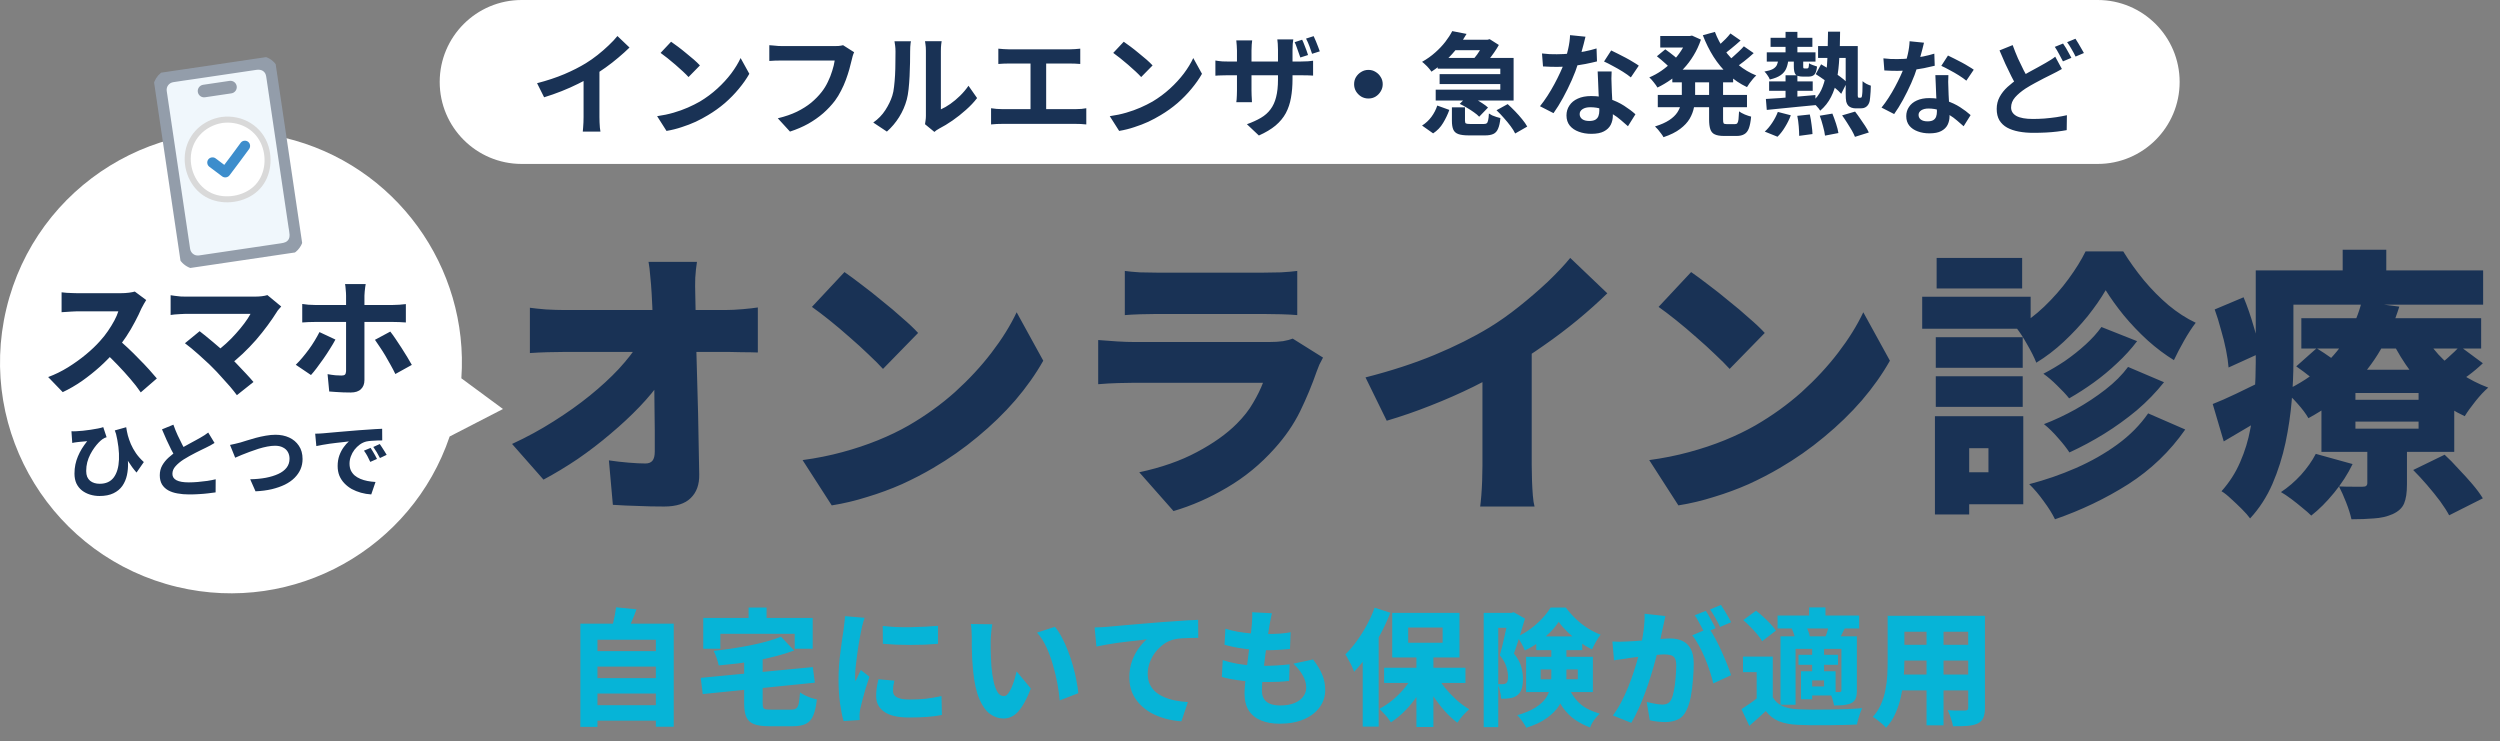 <svg width="671" height="199" viewBox="0 0 671 199" fill="none" xmlns="http://www.w3.org/2000/svg">
<rect x="0" y="0" width="671" height="199" fill="#808080" stroke="none"/>
<path d="M187.064 70.288C186.862 71.555 186.71 72.973 186.608 74.544C186.558 76.064 186.558 77.483 186.608 78.8C186.659 81.283 186.71 83.841 186.76 86.476C186.811 89.06 186.862 91.72 186.912 94.456C187.014 97.192 187.09 99.953 187.14 102.74C187.242 105.476 187.318 108.237 187.368 111.024C187.419 113.76 187.47 116.496 187.52 119.232C187.571 121.968 187.622 124.679 187.672 127.364C187.723 130.049 186.963 132.152 185.392 133.672C183.872 135.192 181.491 135.952 178.248 135.952C175.766 135.952 173.435 135.901 171.256 135.8C169.078 135.749 166.823 135.648 164.492 135.496L163.428 123.564C165.1 123.817 166.848 124.02 168.672 124.172C170.496 124.324 172.016 124.4 173.232 124.4C174.094 124.4 174.727 124.147 175.132 123.64C175.538 123.133 175.74 122.323 175.74 121.208C175.74 119.485 175.74 117.611 175.74 115.584C175.74 113.507 175.715 111.303 175.664 108.972C175.664 106.641 175.639 104.235 175.588 101.752C175.588 99.269 175.538 96.736 175.436 94.152C175.386 91.568 175.31 88.984 175.208 86.4C175.158 83.816 175.056 81.283 174.904 78.8C174.803 77.027 174.676 75.456 174.524 74.088C174.423 72.669 174.271 71.403 174.068 70.288H187.064ZM142.224 82.6C143.288 82.752 144.732 82.904 146.556 83.056C148.431 83.157 150.052 83.208 151.42 83.208C152.282 83.208 153.624 83.208 155.448 83.208C157.323 83.208 159.502 83.208 161.984 83.208C164.467 83.208 167.076 83.208 169.812 83.208C172.599 83.208 175.335 83.208 178.02 83.208C180.756 83.208 183.29 83.208 185.62 83.208C187.951 83.208 189.927 83.208 191.548 83.208C193.17 83.208 194.234 83.208 194.74 83.208C196.108 83.208 197.654 83.132 199.376 82.98C201.099 82.828 202.442 82.676 203.404 82.524V94.608C202.036 94.557 200.618 94.532 199.148 94.532C197.73 94.481 196.488 94.456 195.424 94.456C195.019 94.456 194.006 94.456 192.384 94.456C190.763 94.456 188.736 94.456 186.304 94.456C183.923 94.456 181.314 94.456 178.476 94.456C175.69 94.456 172.852 94.456 169.964 94.456C167.127 94.456 164.442 94.456 161.908 94.456C159.375 94.456 157.196 94.456 155.372 94.456C153.599 94.456 152.383 94.456 151.724 94.456C150.306 94.456 148.71 94.481 146.936 94.532C145.214 94.583 143.643 94.659 142.224 94.76V82.6ZM137.436 119.156C141.388 117.332 145.112 115.305 148.608 113.076C152.155 110.847 155.398 108.541 158.336 106.16C161.275 103.779 163.859 101.397 166.088 99.016C168.318 96.584 170.116 94.279 171.484 92.1L177.488 92.176L177.564 101.98C175.994 104.311 174.018 106.717 171.636 109.2C169.306 111.632 166.722 114.039 163.884 116.42C161.098 118.801 158.159 121.056 155.068 123.184C151.978 125.261 148.912 127.111 145.872 128.732L137.436 119.156ZM226.66 73.024C227.978 73.936 229.523 75.076 231.296 76.444C233.07 77.761 234.894 79.205 236.768 80.776C238.694 82.296 240.492 83.816 242.164 85.336C243.887 86.805 245.306 88.148 246.42 89.364L236.996 99.016C235.983 97.901 234.691 96.609 233.12 95.14C231.55 93.62 229.852 92.075 228.028 90.504C226.204 88.883 224.406 87.363 222.632 85.944C220.859 84.525 219.288 83.335 217.92 82.372L226.66 73.024ZM215.412 123.488C219.162 122.981 222.708 122.272 226.052 121.36C229.447 120.448 232.639 119.384 235.628 118.168C238.618 116.952 241.354 115.635 243.836 114.216C248.396 111.581 252.551 108.592 256.3 105.248C260.05 101.853 263.318 98.332 266.104 94.684C268.942 90.985 271.196 87.363 272.868 83.816L280.012 96.812C277.986 100.409 275.478 103.956 272.488 107.452C269.499 110.897 266.13 114.165 262.38 117.256C258.682 120.347 254.704 123.133 250.448 125.616C247.864 127.136 245.078 128.58 242.088 129.948C239.099 131.265 236.008 132.405 232.816 133.368C229.624 134.381 226.432 135.141 223.24 135.648L215.412 123.488ZM301.9 72.72C302.964 72.872 304.307 72.999 305.928 73.1C307.6 73.151 309.095 73.176 310.412 73.176C311.426 73.176 312.92 73.176 314.896 73.176C316.923 73.176 319.127 73.176 321.508 73.176C323.94 73.176 326.347 73.176 328.728 73.176C331.11 73.176 333.238 73.176 335.112 73.176C336.987 73.176 338.355 73.176 339.216 73.176C340.432 73.176 341.952 73.151 343.776 73.1C345.6 72.999 347.07 72.872 348.184 72.72V84.576C347.12 84.475 345.702 84.399 343.928 84.348C342.155 84.297 340.534 84.272 339.064 84.272C338.254 84.272 336.886 84.272 334.96 84.272C333.086 84.272 330.932 84.272 328.5 84.272C326.119 84.272 323.712 84.272 321.28 84.272C318.899 84.272 316.72 84.272 314.744 84.272C312.819 84.272 311.375 84.272 310.412 84.272C309.146 84.272 307.702 84.297 306.08 84.348C304.459 84.399 303.066 84.475 301.9 84.576V72.72ZM355.1 95.976C354.796 96.533 354.467 97.167 354.112 97.876C353.808 98.585 353.58 99.168 353.428 99.624C352.162 103.272 350.667 106.869 348.944 110.416C347.222 113.912 344.942 117.231 342.104 120.372C338.355 124.577 334.099 128.073 329.336 130.86C324.624 133.647 319.836 135.749 314.972 137.168L305.776 126.756C311.704 125.489 316.847 123.691 321.204 121.36C325.612 119.029 329.184 116.496 331.92 113.76C333.795 111.885 335.264 110.011 336.328 108.136C337.443 106.261 338.33 104.463 338.988 102.74C338.431 102.74 337.519 102.74 336.252 102.74C335.036 102.74 333.567 102.74 331.844 102.74C330.122 102.74 328.272 102.74 326.296 102.74C324.32 102.74 322.268 102.74 320.14 102.74C318.063 102.74 316.036 102.74 314.06 102.74C312.135 102.74 310.336 102.74 308.664 102.74C306.992 102.74 305.574 102.74 304.408 102.74C303.446 102.74 302.027 102.765 300.152 102.816C298.278 102.867 296.479 102.968 294.756 103.12V91.264C296.53 91.416 298.252 91.543 299.924 91.644C301.647 91.745 303.142 91.796 304.408 91.796C305.27 91.796 306.46 91.796 307.98 91.796C309.5 91.796 311.223 91.796 313.148 91.796C315.074 91.796 317.1 91.796 319.228 91.796C321.407 91.796 323.56 91.796 325.688 91.796C327.867 91.796 329.919 91.796 331.844 91.796C333.82 91.796 335.543 91.796 337.012 91.796C338.532 91.796 339.723 91.796 340.584 91.796C342.054 91.796 343.32 91.72 344.384 91.568C345.499 91.365 346.36 91.137 346.968 90.884L355.1 95.976ZM366.5 101.296C373.442 99.523 379.648 97.496 385.12 95.216C390.592 92.936 395.456 90.504 399.712 87.92C402.296 86.349 404.956 84.475 407.692 82.296C410.428 80.117 413.012 77.888 415.444 75.608C417.876 73.277 419.878 71.149 421.448 69.224L431.404 78.724C429.023 81.055 426.363 83.436 423.424 85.868C420.536 88.249 417.522 90.529 414.38 92.708C411.29 94.887 408.25 96.863 405.26 98.636C402.322 100.308 399.054 102.031 395.456 103.804C391.859 105.577 388.059 107.249 384.056 108.82C380.104 110.391 376.152 111.759 372.2 112.924L366.5 101.296ZM397.888 93.848L411.112 90.96V124.932C411.112 126.148 411.138 127.491 411.188 128.96C411.239 130.379 411.315 131.721 411.416 132.988C411.518 134.255 411.67 135.243 411.872 135.952H397.28C397.382 135.243 397.483 134.255 397.584 132.988C397.686 131.721 397.762 130.379 397.812 128.96C397.863 127.491 397.888 126.148 397.888 124.932V93.848ZM453.9 73.024C455.218 73.936 456.763 75.076 458.536 76.444C460.31 77.761 462.134 79.205 464.008 80.776C465.934 82.296 467.732 83.816 469.404 85.336C471.127 86.805 472.546 88.148 473.66 89.364L464.236 99.016C463.223 97.901 461.931 96.609 460.36 95.14C458.79 93.62 457.092 92.075 455.268 90.504C453.444 88.883 451.646 87.363 449.872 85.944C448.099 84.525 446.528 83.335 445.16 82.372L453.9 73.024ZM442.652 123.488C446.402 122.981 449.948 122.272 453.292 121.36C456.687 120.448 459.879 119.384 462.868 118.168C465.858 116.952 468.594 115.635 471.076 114.216C475.636 111.581 479.791 108.592 483.54 105.248C487.29 101.853 490.558 98.332 493.344 94.684C496.182 90.985 498.436 87.363 500.108 83.816L507.252 96.812C505.226 100.409 502.718 103.956 499.728 107.452C496.739 110.897 493.37 114.165 489.62 117.256C485.922 120.347 481.944 123.133 477.688 125.616C475.104 127.136 472.318 128.58 469.328 129.948C466.339 131.265 463.248 132.405 460.056 133.368C456.864 134.381 453.672 135.141 450.48 135.648L442.652 123.488ZM565.164 77.888C563.898 80.067 562.302 82.372 560.376 84.804C558.451 87.185 556.298 89.491 553.916 91.72C551.586 93.899 549.128 95.773 546.544 97.344C545.987 95.925 545.176 94.304 544.112 92.48C543.099 90.656 542.111 89.136 541.148 87.92C543.783 86.451 546.291 84.576 548.672 82.296C551.104 79.965 553.283 77.483 555.208 74.848C557.134 72.213 558.654 69.756 559.768 67.476H569.876C571.498 70.111 573.347 72.695 575.424 75.228C577.502 77.711 579.706 79.94 582.036 81.916C584.418 83.892 586.85 85.463 589.332 86.628C588.319 87.945 587.28 89.541 586.216 91.416C585.152 93.291 584.24 95.039 583.48 96.66C581.15 95.241 578.819 93.493 576.488 91.416C574.158 89.288 572.004 87.033 570.028 84.652C568.103 82.271 566.482 80.016 565.164 77.888ZM564.024 87.768L573.6 91.568C572.03 93.645 570.231 95.621 568.204 97.496C566.228 99.371 564.151 101.093 561.972 102.664C559.794 104.235 557.59 105.653 555.36 106.92C554.55 105.907 553.486 104.767 552.168 103.5C550.902 102.233 549.66 101.169 548.444 100.308C550.319 99.345 552.244 98.205 554.22 96.888C556.196 95.52 558.046 94.051 559.768 92.48C561.491 90.909 562.91 89.339 564.024 87.768ZM571.168 98.484L580.82 102.588C578.692 105.273 576.26 107.781 573.524 110.112C570.788 112.392 567.875 114.495 564.784 116.42C561.744 118.295 558.628 119.967 555.436 121.436C554.676 120.271 553.663 118.979 552.396 117.56C551.13 116.091 549.863 114.849 548.596 113.836C551.383 112.772 554.195 111.455 557.032 109.884C559.92 108.263 562.606 106.489 565.088 104.564C567.571 102.639 569.598 100.612 571.168 98.484ZM576.564 110.948L586.52 115.28C582.416 121.157 577.324 126.047 571.244 129.948C565.164 133.799 558.603 136.94 551.56 139.372C550.851 137.903 549.838 136.281 548.52 134.508C547.254 132.735 545.962 131.215 544.644 129.948C548.951 128.833 553.131 127.389 557.184 125.616C561.238 123.843 564.936 121.74 568.28 119.308C571.624 116.876 574.386 114.089 576.564 110.948ZM519.564 90.504H542.896V98.712H519.564V90.504ZM519.792 69.224H542.744V77.432H519.792V69.224ZM519.564 100.992H542.896V109.2H519.564V100.992ZM515.916 79.636H545.024V88.224H515.916V79.636ZM524.276 111.708H543.048V135.344H524.276V126.756H533.7V120.296H524.276V111.708ZM519.336 111.708H528.532V138.08H519.336V111.708ZM617.68 85.412H665.94V93.544H617.68V85.412ZM616.312 98.332L621.784 93.468C623.102 94.279 624.546 95.241 626.116 96.356C627.738 97.471 629.004 98.459 629.916 99.32L624.14 104.64C623.33 103.779 622.139 102.74 620.568 101.524C619.048 100.308 617.63 99.244 616.312 98.332ZM647.7 126.148L656.136 122.044C657.352 123.159 658.594 124.425 659.86 125.844C661.178 127.212 662.419 128.58 663.584 129.948C664.75 131.316 665.687 132.583 666.396 133.748L657.352 138.308C656.795 137.244 655.984 135.977 654.92 134.508C653.856 133.089 652.691 131.645 651.424 130.176C650.158 128.707 648.916 127.364 647.7 126.148ZM632.196 113.152V115.052H649.144V113.152H632.196ZM632.196 105.476V107.3H649.144V105.476H632.196ZM623.076 99.244H658.72V121.284H623.076V99.244ZM621.556 121.816L631.436 124.552C630.17 127.187 628.523 129.745 626.496 132.228C624.47 134.711 622.418 136.763 620.34 138.384C619.732 137.776 618.922 137.067 617.908 136.256C616.946 135.445 615.958 134.66 614.944 133.9C613.931 133.14 613.019 132.532 612.208 132.076C614.134 130.809 615.932 129.264 617.604 127.44C619.276 125.565 620.594 123.691 621.556 121.816ZM660.24 92.936L666.396 97.496C665.18 98.661 663.888 99.751 662.52 100.764C661.152 101.777 659.911 102.639 658.796 103.348L653.324 99.092C654.388 98.332 655.579 97.344 656.896 96.128C658.264 94.912 659.379 93.848 660.24 92.936ZM650.132 88.984C651.247 91.112 652.691 93.164 654.464 95.14C656.238 97.065 658.264 98.788 660.544 100.308C662.824 101.828 665.256 103.069 667.84 104.032C666.776 104.944 665.636 106.16 664.42 107.68C663.204 109.2 662.242 110.543 661.532 111.708C658.695 110.391 656.06 108.719 653.628 106.692C651.196 104.615 648.992 102.284 647.016 99.7C645.091 97.116 643.419 94.38 642 91.492L650.132 88.984ZM635.388 118.244H646.028V130.024C646.028 132.203 645.775 133.9 645.268 135.116C644.762 136.332 643.723 137.295 642.152 138.004C640.632 138.663 638.96 139.043 637.136 139.144C635.363 139.296 633.362 139.372 631.132 139.372C630.828 138.004 630.347 136.484 629.688 134.812C629.03 133.14 628.396 131.721 627.788 130.556C628.954 130.607 630.195 130.632 631.512 130.632C632.83 130.632 633.716 130.632 634.172 130.632C634.628 130.632 634.932 130.556 635.084 130.404C635.287 130.252 635.388 129.999 635.388 129.644V118.244ZM633.868 81.004L643.976 82.296C642.71 86.349 641.038 90.2 638.96 93.848C636.883 97.445 634.274 100.789 631.132 103.88C627.991 106.971 624.14 109.757 619.58 112.24C618.922 111.075 617.934 109.757 616.616 108.288C615.35 106.819 614.159 105.729 613.044 105.02C617.199 103.044 620.67 100.789 623.456 98.256C626.243 95.723 628.472 92.987 630.144 90.048C631.867 87.109 633.108 84.095 633.868 81.004ZM610.688 72.568H666.472V81.764H610.688V72.568ZM605.444 72.568H615.552V97.192C615.552 100.333 615.4 103.779 615.096 107.528C614.792 111.227 614.235 115.001 613.424 118.852C612.614 122.652 611.448 126.325 609.928 129.872C608.408 133.368 606.407 136.459 603.924 139.144C603.418 138.435 602.683 137.599 601.72 136.636C600.758 135.673 599.77 134.736 598.756 133.824C597.794 132.912 596.958 132.253 596.248 131.848C598.376 129.467 600.048 126.857 601.264 124.02C602.531 121.132 603.443 118.143 604 115.052C604.608 111.961 604.988 108.896 605.14 105.856C605.343 102.816 605.444 99.928 605.444 97.192V72.568ZM628.776 67.02H640.48V78.344H628.776V67.02ZM594.424 83.056L602.176 79.788C603.19 82.22 604.102 84.855 604.912 87.692C605.774 90.479 606.306 92.86 606.508 94.836L598.148 98.636C598.047 97.268 597.819 95.697 597.464 93.924C597.11 92.151 596.654 90.327 596.096 88.452C595.59 86.527 595.032 84.728 594.424 83.056ZM593.892 108.44C595.716 107.731 597.844 106.793 600.276 105.628C602.759 104.412 605.318 103.171 607.952 101.904L610.46 110.188C608.282 111.607 606.027 113.025 603.696 114.444C601.366 115.812 599.086 117.155 596.856 118.472L593.892 108.44Z" fill="#193255"/>
<path d="M158.864 174.762H176.986V178.91H158.864V174.762ZM158.864 182.004H176.986V186.152H158.864V182.004ZM158.864 189.28H176.986V193.428H158.864V189.28ZM155.77 167.384H180.828V195.06H176.034V171.702H160.36V195.094H155.77V167.384ZM165.358 162.998L170.832 163.542C170.424 164.698 169.982 165.82 169.506 166.908C169.052 167.973 168.633 168.891 168.248 169.662L164.1 168.914C164.281 168.325 164.451 167.69 164.61 167.01C164.768 166.33 164.916 165.639 165.052 164.936C165.188 164.233 165.29 163.587 165.358 162.998ZM209.626 170.886L213.128 174.592C211.7 175.136 210.158 175.623 208.504 176.054C206.872 176.485 205.172 176.87 203.404 177.21C201.658 177.55 199.89 177.833 198.1 178.06C196.332 178.264 194.598 178.445 192.898 178.604C192.807 178.06 192.626 177.403 192.354 176.632C192.082 175.839 191.81 175.193 191.538 174.694C193.192 174.513 194.858 174.297 196.536 174.048C198.213 173.799 199.845 173.515 201.432 173.198C203.018 172.881 204.503 172.529 205.886 172.144C207.291 171.759 208.538 171.339 209.626 170.886ZM188.07 181.936L218.16 179.046L218.704 183.228L188.614 186.288L188.07 181.936ZM199.732 176.394H204.696V188.702C204.696 189.223 204.741 189.62 204.832 189.892C204.945 190.141 205.16 190.3 205.478 190.368C205.818 190.436 206.316 190.47 206.974 190.47C207.178 190.47 207.45 190.47 207.79 190.47C208.13 190.47 208.515 190.47 208.946 190.47C209.376 190.47 209.818 190.47 210.272 190.47C210.725 190.47 211.133 190.47 211.496 190.47C211.858 190.47 212.142 190.47 212.346 190.47C212.958 190.47 213.411 190.357 213.706 190.13C214.023 189.903 214.25 189.461 214.386 188.804C214.522 188.147 214.635 187.161 214.726 185.846C215.088 186.095 215.53 186.356 216.052 186.628C216.573 186.877 217.117 187.104 217.684 187.308C218.25 187.489 218.772 187.625 219.248 187.716C219.044 189.575 218.715 191.025 218.262 192.068C217.831 193.111 217.174 193.847 216.29 194.278C215.428 194.709 214.25 194.924 212.754 194.924C212.504 194.924 212.164 194.924 211.734 194.924C211.303 194.924 210.827 194.924 210.306 194.924C209.807 194.924 209.297 194.924 208.776 194.924C208.277 194.924 207.812 194.924 207.382 194.924C206.974 194.924 206.668 194.924 206.464 194.924C204.696 194.924 203.324 194.731 202.35 194.346C201.398 193.983 200.718 193.349 200.31 192.442C199.924 191.558 199.732 190.334 199.732 188.77V176.394ZM200.922 163.066H205.75V169.458H200.922V163.066ZM188.75 165.854H218.126V174.116H213.298V170.104H193.34V174.116H188.75V165.854ZM236.928 167.996C238.016 168.132 239.217 168.234 240.532 168.302C241.846 168.347 243.184 168.359 244.544 168.336C245.926 168.313 247.241 168.268 248.488 168.2C249.734 168.132 250.822 168.053 251.752 167.962V172.79C250.686 172.881 249.519 172.96 248.25 173.028C246.98 173.073 245.688 173.096 244.374 173.096C243.082 173.096 241.801 173.073 240.532 173.028C239.262 172.96 238.072 172.881 236.962 172.79L236.928 167.996ZM240.056 182.684C239.92 183.251 239.818 183.749 239.75 184.18C239.704 184.588 239.682 185.019 239.682 185.472C239.682 185.857 239.772 186.197 239.954 186.492C240.135 186.764 240.407 186.991 240.77 187.172C241.132 187.353 241.586 187.501 242.13 187.614C242.696 187.705 243.376 187.75 244.17 187.75C245.688 187.75 247.116 187.682 248.454 187.546C249.791 187.387 251.208 187.149 252.704 186.832L252.806 191.898C251.695 192.125 250.426 192.295 248.998 192.408C247.592 192.521 245.904 192.578 243.932 192.578C240.985 192.578 238.786 192.068 237.336 191.048C235.885 190.028 235.16 188.634 235.16 186.866C235.16 186.163 235.205 185.449 235.296 184.724C235.409 183.999 235.568 183.194 235.772 182.31L240.056 182.684ZM232.066 165.82C231.975 166.047 231.862 166.387 231.726 166.84C231.612 167.271 231.499 167.701 231.386 168.132C231.295 168.563 231.227 168.88 231.182 169.084C231.091 169.492 230.978 170.07 230.842 170.818C230.706 171.543 230.558 172.382 230.4 173.334C230.264 174.263 230.128 175.227 229.992 176.224C229.856 177.199 229.742 178.139 229.652 179.046C229.561 179.93 229.516 180.701 229.516 181.358C229.516 181.562 229.516 181.811 229.516 182.106C229.538 182.401 229.572 182.65 229.618 182.854C229.776 182.514 229.935 182.185 230.094 181.868C230.252 181.528 230.411 181.188 230.57 180.848C230.751 180.508 230.91 180.168 231.046 179.828L233.358 181.63C233.018 182.627 232.678 183.67 232.338 184.758C232.02 185.846 231.737 186.866 231.488 187.818C231.238 188.77 231.046 189.552 230.91 190.164C230.864 190.413 230.819 190.708 230.774 191.048C230.728 191.388 230.706 191.637 230.706 191.796C230.706 191.977 230.706 192.204 230.706 192.476C230.706 192.748 230.717 193.009 230.74 193.258L226.422 193.53C226.082 192.397 225.764 190.844 225.47 188.872C225.198 186.877 225.062 184.724 225.062 182.412C225.062 181.12 225.107 179.817 225.198 178.502C225.311 177.187 225.447 175.929 225.606 174.728C225.764 173.504 225.912 172.405 226.048 171.43C226.206 170.433 226.331 169.605 226.422 168.948C226.49 168.449 226.558 167.883 226.626 167.248C226.716 166.591 226.773 165.967 226.796 165.378L232.066 165.82ZM266.338 167.554C266.247 167.985 266.168 168.483 266.1 169.05C266.054 169.594 266.009 170.127 265.964 170.648C265.918 171.169 265.896 171.6 265.896 171.94C265.896 172.665 265.896 173.425 265.896 174.218C265.918 174.989 265.941 175.759 265.964 176.53C265.986 177.301 266.032 178.094 266.1 178.91C266.236 180.451 266.44 181.823 266.712 183.024C266.984 184.203 267.335 185.132 267.766 185.812C268.196 186.492 268.752 186.832 269.432 186.832C269.84 186.832 270.214 186.617 270.554 186.186C270.916 185.733 271.245 185.155 271.54 184.452C271.834 183.749 272.095 183.024 272.322 182.276C272.548 181.505 272.73 180.814 272.866 180.202L276.674 184.792C275.903 186.787 275.132 188.373 274.362 189.552C273.614 190.731 272.832 191.569 272.016 192.068C271.2 192.589 270.316 192.85 269.364 192.85C268.072 192.85 266.859 192.442 265.726 191.626C264.615 190.81 263.663 189.484 262.87 187.648C262.076 185.789 261.521 183.33 261.204 180.27C261.09 179.205 261 178.094 260.932 176.938C260.886 175.782 260.852 174.683 260.83 173.64C260.83 172.597 260.83 171.725 260.83 171.022C260.83 170.523 260.807 169.945 260.762 169.288C260.739 168.631 260.671 168.03 260.558 167.486L266.338 167.554ZM283.134 168.234C283.791 169.005 284.414 169.957 285.004 171.09C285.616 172.223 286.171 173.447 286.67 174.762C287.191 176.077 287.633 177.414 287.996 178.774C288.381 180.111 288.687 181.415 288.914 182.684C289.163 183.931 289.333 185.053 289.424 186.05L284.426 187.988C284.312 186.651 284.108 185.166 283.814 183.534C283.519 181.879 283.122 180.213 282.624 178.536C282.148 176.836 281.558 175.227 280.856 173.708C280.153 172.167 279.314 170.863 278.34 169.798L283.134 168.234ZM293.8 168.404C294.48 168.381 295.138 168.359 295.772 168.336C296.407 168.291 296.883 168.257 297.2 168.234C297.948 168.166 298.832 168.087 299.852 167.996C300.895 167.883 302.04 167.781 303.286 167.69C304.556 167.577 305.904 167.463 307.332 167.35C308.76 167.237 310.256 167.112 311.82 166.976C312.976 166.885 314.144 166.806 315.322 166.738C316.524 166.647 317.668 166.568 318.756 166.5C319.844 166.432 320.785 166.387 321.578 166.364L321.612 171.192C321.023 171.192 320.332 171.203 319.538 171.226C318.745 171.249 317.952 171.283 317.158 171.328C316.388 171.373 315.685 171.475 315.05 171.634C314.098 171.861 313.192 172.28 312.33 172.892C311.492 173.504 310.744 174.229 310.086 175.068C309.452 175.907 308.953 176.825 308.59 177.822C308.228 178.797 308.046 179.794 308.046 180.814C308.046 181.879 308.228 182.82 308.59 183.636C308.976 184.429 309.497 185.121 310.154 185.71C310.834 186.277 311.628 186.753 312.534 187.138C313.441 187.523 314.427 187.818 315.492 188.022C316.558 188.226 317.668 188.362 318.824 188.43L317.09 193.598C315.617 193.507 314.189 193.269 312.806 192.884C311.424 192.499 310.143 191.989 308.964 191.354C307.808 190.697 306.788 189.903 305.904 188.974C305.02 188.045 304.329 186.991 303.83 185.812C303.354 184.611 303.116 183.273 303.116 181.8C303.116 180.213 303.354 178.751 303.83 177.414C304.329 176.077 304.941 174.921 305.666 173.946C306.392 172.949 307.106 172.167 307.808 171.6C307.174 171.668 306.437 171.759 305.598 171.872C304.76 171.963 303.842 172.065 302.844 172.178C301.87 172.291 300.872 172.416 299.852 172.552C298.855 172.688 297.869 172.847 296.894 173.028C295.942 173.187 295.07 173.357 294.276 173.538L293.8 168.404ZM341.373 164.596C341.214 165.253 341.09 165.843 340.999 166.364C340.908 166.885 340.818 167.373 340.727 167.826C340.659 168.279 340.557 168.937 340.421 169.798C340.308 170.659 340.172 171.657 340.013 172.79C339.854 173.923 339.696 175.102 339.537 176.326C339.401 177.527 339.265 178.717 339.129 179.896C338.993 181.052 338.88 182.106 338.789 183.058C338.721 183.987 338.687 184.735 338.687 185.302C338.687 186.639 339.095 187.648 339.911 188.328C340.75 189.008 341.962 189.348 343.549 189.348C345.113 189.348 346.405 189.133 347.425 188.702C348.468 188.271 349.25 187.693 349.771 186.968C350.315 186.243 350.587 185.449 350.587 184.588C350.587 183.455 350.281 182.355 349.669 181.29C349.08 180.225 348.241 179.171 347.153 178.128L352.423 177.006C353.556 178.457 354.384 179.828 354.905 181.12C355.426 182.389 355.687 183.749 355.687 185.2C355.687 186.923 355.188 188.464 354.191 189.824C353.216 191.184 351.811 192.261 349.975 193.054C348.162 193.847 345.974 194.244 343.413 194.244C341.554 194.244 339.922 193.961 338.517 193.394C337.112 192.827 336.012 191.955 335.219 190.776C334.426 189.575 334.029 188.011 334.029 186.084C334.029 185.404 334.086 184.486 334.199 183.33C334.312 182.151 334.448 180.859 334.607 179.454C334.788 178.026 334.97 176.575 335.151 175.102C335.355 173.629 335.525 172.235 335.661 170.92C335.82 169.605 335.933 168.472 336.001 167.52C336.069 166.659 336.103 166.013 336.103 165.582C336.126 165.151 336.114 164.732 336.069 164.324L341.373 164.596ZM328.895 168.744C329.892 169.061 331.003 169.333 332.227 169.56C333.451 169.764 334.709 169.923 336.001 170.036C337.293 170.127 338.528 170.172 339.707 170.172C341.044 170.172 342.291 170.138 343.447 170.07C344.603 169.979 345.589 169.855 346.405 169.696L346.235 174.184C345.238 174.275 344.229 174.354 343.209 174.422C342.212 174.49 340.999 174.524 339.571 174.524C338.392 174.524 337.157 174.467 335.865 174.354C334.596 174.218 333.349 174.048 332.125 173.844C330.901 173.617 329.745 173.357 328.657 173.062L328.895 168.744ZM328.181 177.176C329.428 177.584 330.686 177.901 331.955 178.128C333.247 178.355 334.516 178.513 335.763 178.604C337.01 178.672 338.222 178.706 339.401 178.706C340.398 178.706 341.498 178.672 342.699 178.604C343.923 178.536 345.068 178.434 346.133 178.298L345.997 182.752C345.113 182.865 344.184 182.945 343.209 182.99C342.234 183.035 341.226 183.058 340.183 183.058C337.803 183.058 335.548 182.945 333.417 182.718C331.309 182.469 329.484 182.129 327.943 181.698L328.181 177.176ZM380.167 175.17H384.723V195.128H380.167V175.17ZM371.497 179.216H393.325V183.296H371.497V179.216ZM385.505 181.052C386.117 182.253 386.888 183.432 387.817 184.588C388.769 185.744 389.8 186.832 390.911 187.852C392.044 188.849 393.189 189.688 394.345 190.368C394.005 190.64 393.631 190.991 393.223 191.422C392.815 191.83 392.43 192.261 392.067 192.714C391.704 193.167 391.398 193.587 391.149 193.972C389.97 193.088 388.826 192.023 387.715 190.776C386.604 189.529 385.573 188.181 384.621 186.73C383.669 185.257 382.842 183.761 382.139 182.242L385.505 181.052ZM379.623 180.678L383.159 181.902C382.434 183.511 381.561 185.064 380.541 186.56C379.521 188.056 378.399 189.439 377.175 190.708C375.951 191.955 374.67 193.009 373.333 193.87C373.084 193.485 372.778 193.065 372.415 192.612C372.075 192.181 371.701 191.762 371.293 191.354C370.908 190.923 370.545 190.561 370.205 190.266C371.497 189.586 372.744 188.747 373.945 187.75C375.146 186.73 376.234 185.608 377.209 184.384C378.184 183.16 378.988 181.925 379.623 180.678ZM377.957 168.438V172.518H387.205V168.438H377.957ZM373.673 164.494H391.727V176.462H373.673V164.494ZM368.947 163.1L373.163 164.46C372.415 166.387 371.52 168.325 370.477 170.274C369.457 172.201 368.346 174.025 367.145 175.748C365.944 177.471 364.708 178.989 363.439 180.304C363.326 179.941 363.133 179.465 362.861 178.876C362.589 178.287 362.283 177.697 361.943 177.108C361.626 176.496 361.342 176.009 361.093 175.646C362.136 174.626 363.144 173.447 364.119 172.11C365.094 170.773 366 169.333 366.839 167.792C367.678 166.251 368.38 164.687 368.947 163.1ZM365.751 172.688L370.035 168.404V168.438V195.026H365.751V172.688ZM398.221 164.494H406.279V168.506H402.131V195.162H398.221V164.494ZM404.919 164.494H405.667L406.279 164.324L409.305 166.024C409.01 166.999 408.693 168.053 408.353 169.186C408.036 170.297 407.696 171.396 407.333 172.484C406.993 173.549 406.664 174.524 406.347 175.408C407.367 176.677 408.024 177.879 408.319 179.012C408.614 180.145 408.761 181.199 408.761 182.174C408.761 183.307 408.636 184.237 408.387 184.962C408.138 185.687 407.73 186.254 407.163 186.662C406.868 186.866 406.551 187.036 406.211 187.172C405.871 187.285 405.52 187.365 405.157 187.41C404.522 187.523 403.763 187.557 402.879 187.512C402.879 186.968 402.788 186.322 402.607 185.574C402.448 184.803 402.222 184.146 401.927 183.602C402.199 183.625 402.448 183.636 402.675 183.636C402.902 183.636 403.106 183.636 403.287 183.636C403.672 183.636 403.99 183.557 404.239 183.398C404.443 183.239 404.579 183.013 404.647 182.718C404.715 182.401 404.749 182.015 404.749 181.562C404.749 180.814 404.602 179.953 404.307 178.978C404.035 178.003 403.446 176.972 402.539 175.884C402.766 175.136 402.992 174.297 403.219 173.368C403.446 172.416 403.661 171.464 403.865 170.512C404.092 169.56 404.296 168.665 404.477 167.826C404.658 166.987 404.806 166.319 404.919 165.82V164.494ZM412.331 170.818H424.673V174.49H412.331V170.818ZM418.349 166.908C417.76 167.815 416.989 168.755 416.037 169.73C415.085 170.682 414.031 171.589 412.875 172.45C411.719 173.289 410.518 174.003 409.271 174.592C409.067 174.048 408.761 173.413 408.353 172.688C407.945 171.963 407.56 171.362 407.197 170.886C408.421 170.342 409.611 169.651 410.767 168.812C411.923 167.951 412.977 167.01 413.929 165.99C414.881 164.97 415.629 163.995 416.173 163.066H420.253C421.046 164.131 421.942 165.14 422.939 166.092C423.936 167.044 425.002 167.883 426.135 168.608C427.291 169.333 428.447 169.911 429.603 170.342C429.195 170.863 428.776 171.498 428.345 172.246C427.937 172.971 427.586 173.663 427.291 174.32C426.203 173.776 425.092 173.107 423.959 172.314C422.826 171.498 421.772 170.625 420.797 169.696C419.822 168.744 419.006 167.815 418.349 166.908ZM413.521 179.692V182.31H423.483V179.692H413.521ZM409.611 176.292H427.529V185.744H409.611V176.292ZM416.377 173.164H420.423V181.732C420.423 183.001 420.276 184.293 419.981 185.608C419.709 186.9 419.199 188.158 418.451 189.382C417.703 190.583 416.615 191.694 415.187 192.714C413.759 193.757 411.912 194.629 409.645 195.332C409.509 195.015 409.294 194.641 408.999 194.21C408.727 193.779 408.421 193.349 408.081 192.918C407.764 192.51 407.48 192.193 407.231 191.966C409.316 191.354 410.971 190.651 412.195 189.858C413.419 189.065 414.326 188.226 414.915 187.342C415.504 186.435 415.89 185.506 416.071 184.554C416.275 183.579 416.377 182.605 416.377 181.63V173.164ZM420.661 183.772C421.386 185.472 422.18 186.821 423.041 187.818C423.902 188.815 424.854 189.597 425.897 190.164C426.962 190.708 428.118 191.173 429.365 191.558C428.844 192.011 428.334 192.578 427.835 193.258C427.359 193.938 427.008 194.607 426.781 195.264C425.353 194.72 424.027 194.04 422.803 193.224C421.602 192.408 420.502 191.32 419.505 189.96C418.53 188.6 417.646 186.809 416.853 184.588L420.661 183.772ZM446.977 165.344C446.886 165.797 446.784 166.307 446.671 166.874C446.558 167.418 446.444 167.917 446.331 168.37C446.218 168.914 446.093 169.492 445.957 170.104C445.844 170.693 445.719 171.283 445.583 171.872C445.47 172.439 445.356 172.994 445.243 173.538C445.016 174.513 444.722 175.657 444.359 176.972C444.019 178.287 443.611 179.703 443.135 181.222C442.682 182.718 442.172 184.237 441.605 185.778C441.061 187.297 440.46 188.77 439.803 190.198C439.168 191.626 438.511 192.895 437.831 194.006L432.901 192.034C433.717 190.946 434.465 189.745 435.145 188.43C435.848 187.093 436.482 185.721 437.049 184.316C437.616 182.911 438.114 181.528 438.545 180.168C438.998 178.785 439.384 177.505 439.701 176.326C440.018 175.147 440.268 174.127 440.449 173.266C440.766 171.702 441.016 170.206 441.197 168.778C441.378 167.35 441.446 166.001 441.401 164.732L446.977 165.344ZM458.707 168.608C459.228 169.356 459.784 170.274 460.373 171.362C460.962 172.45 461.529 173.606 462.073 174.83C462.617 176.031 463.116 177.199 463.569 178.332C464.022 179.465 464.374 180.429 464.623 181.222L459.829 183.432C459.625 182.457 459.33 181.392 458.945 180.236C458.56 179.057 458.118 177.867 457.619 176.666C457.12 175.465 456.576 174.331 455.987 173.266C455.398 172.178 454.797 171.26 454.185 170.512L458.707 168.608ZM432.765 172.178C433.4 172.223 434.023 172.246 434.635 172.246C435.27 172.223 435.916 172.201 436.573 172.178C437.14 172.155 437.82 172.121 438.613 172.076C439.406 172.008 440.245 171.94 441.129 171.872C442.036 171.804 442.931 171.736 443.815 171.668C444.722 171.577 445.56 171.509 446.331 171.464C447.102 171.396 447.748 171.362 448.269 171.362C449.516 171.362 450.604 171.577 451.533 172.008C452.485 172.439 453.233 173.153 453.777 174.15C454.321 175.125 454.593 176.439 454.593 178.094C454.593 179.409 454.525 180.859 454.389 182.446C454.276 184.01 454.083 185.517 453.811 186.968C453.539 188.396 453.154 189.609 452.655 190.606C452.111 191.807 451.352 192.635 450.377 193.088C449.402 193.564 448.246 193.802 446.909 193.802C446.252 193.802 445.549 193.757 444.801 193.666C444.053 193.575 443.384 193.462 442.795 193.326L441.979 188.396C442.432 188.509 442.92 188.623 443.441 188.736C443.985 188.849 444.495 188.94 444.971 189.008C445.47 189.076 445.855 189.11 446.127 189.11C446.694 189.11 447.181 189.008 447.589 188.804C447.997 188.6 448.326 188.237 448.575 187.716C448.87 187.127 449.108 186.322 449.289 185.302C449.493 184.282 449.64 183.183 449.731 182.004C449.844 180.803 449.901 179.669 449.901 178.604C449.901 177.72 449.776 177.074 449.527 176.666C449.3 176.258 448.938 175.986 448.439 175.85C447.963 175.714 447.374 175.646 446.671 175.646C446.195 175.646 445.515 175.691 444.631 175.782C443.77 175.85 442.852 175.941 441.877 176.054C440.902 176.145 439.996 176.247 439.157 176.36C438.318 176.473 437.661 176.564 437.185 176.632C436.664 176.723 436.006 176.825 435.213 176.938C434.42 177.029 433.751 177.131 433.207 177.244L432.765 172.178ZM457.823 163.95C458.118 164.358 458.424 164.857 458.741 165.446C459.081 166.013 459.398 166.579 459.693 167.146C460.01 167.713 460.271 168.2 460.475 168.608L457.517 169.866C457.29 169.39 457.018 168.88 456.701 168.336C456.406 167.769 456.1 167.203 455.783 166.636C455.488 166.069 455.182 165.571 454.865 165.14L457.823 163.95ZM461.903 162.352C462.198 162.783 462.515 163.293 462.855 163.882C463.218 164.449 463.558 165.015 463.875 165.582C464.192 166.126 464.442 166.602 464.623 167.01L461.665 168.268C461.325 167.543 460.906 166.738 460.407 165.854C459.908 164.97 459.432 164.211 458.979 163.576L461.903 162.352ZM475.809 176.224V188.906H471.491V180.406H467.819V176.224H475.809ZM475.809 187.138C476.421 188.203 477.294 188.997 478.427 189.518C479.56 190.017 480.954 190.3 482.609 190.368C483.652 190.413 484.898 190.447 486.349 190.47C487.8 190.47 489.318 190.459 490.905 190.436C492.514 190.413 494.09 190.379 495.631 190.334C497.195 190.266 498.589 190.175 499.813 190.062C499.632 190.402 499.45 190.833 499.269 191.354C499.088 191.875 498.918 192.408 498.759 192.952C498.6 193.519 498.487 194.017 498.419 194.448C497.331 194.516 496.096 194.561 494.713 194.584C493.33 194.629 491.902 194.652 490.429 194.652C488.978 194.675 487.562 194.675 486.179 194.652C484.819 194.629 483.618 194.595 482.575 194.55C480.58 194.459 478.892 194.142 477.509 193.598C476.126 193.054 474.936 192.136 473.939 190.844C473.282 191.479 472.59 192.113 471.865 192.748C471.14 193.405 470.358 194.097 469.519 194.822L467.411 190.334C468.114 189.881 468.862 189.382 469.655 188.838C470.448 188.294 471.196 187.727 471.899 187.138H475.809ZM467.887 166.432L471.321 163.916C471.978 164.415 472.647 164.981 473.327 165.616C474.007 166.228 474.642 166.851 475.231 167.486C475.82 168.121 476.296 168.71 476.659 169.254L472.953 172.11C472.658 171.566 472.228 170.954 471.661 170.274C471.094 169.594 470.482 168.925 469.825 168.268C469.168 167.588 468.522 166.976 467.887 166.432ZM477.101 165.208H498.997V168.676H477.101V165.208ZM482.711 175.748H493.319V178.434H482.711V175.748ZM485.567 163.032H489.953V167.282H485.567V163.032ZM486.383 174.014H489.579V180.848H486.383V174.014ZM477.883 170.784H495.631V174.15H481.929V189.144H477.883V170.784ZM483.391 180.168H486.383V187.682H483.391V180.168ZM485.091 180.168H492.673V186.662H485.091V184.248H489.579V182.616H485.091V180.168ZM494.237 170.784H498.385V185.302C498.385 186.186 498.283 186.9 498.079 187.444C497.898 187.965 497.512 188.385 496.923 188.702C496.334 188.974 495.654 189.155 494.883 189.246C494.135 189.314 493.262 189.348 492.265 189.348C492.174 188.804 492.016 188.181 491.789 187.478C491.562 186.775 491.324 186.175 491.075 185.676C491.596 185.699 492.118 185.721 492.639 185.744C493.183 185.744 493.546 185.744 493.727 185.744C493.908 185.744 494.033 185.71 494.101 185.642C494.192 185.551 494.237 185.415 494.237 185.234V170.784ZM490.973 167.656L495.189 168.54C494.872 169.197 494.566 169.809 494.271 170.376C493.999 170.943 493.75 171.43 493.523 171.838L489.919 170.988C490.123 170.489 490.316 169.934 490.497 169.322C490.701 168.687 490.86 168.132 490.973 167.656ZM480.909 168.744L484.615 167.894C484.887 168.347 485.136 168.869 485.363 169.458C485.59 170.025 485.726 170.535 485.771 170.988L481.861 171.906C481.838 171.475 481.736 170.965 481.555 170.376C481.374 169.787 481.158 169.243 480.909 168.744ZM509.265 165.276H529.801V169.56H509.265V165.276ZM509.265 173.062H529.903V177.278H509.265V173.062ZM509.231 181.052H530.073V185.302H509.231V181.052ZM506.647 165.276H511.135V177.482C511.135 178.842 511.067 180.327 510.931 181.936C510.818 183.523 510.591 185.132 510.251 186.764C509.911 188.396 509.412 189.949 508.755 191.422C508.12 192.895 507.27 194.199 506.205 195.332C505.978 195.037 505.638 194.697 505.185 194.312C504.754 193.927 504.301 193.553 503.825 193.19C503.372 192.85 502.986 192.589 502.669 192.408C503.598 191.388 504.324 190.266 504.845 189.042C505.389 187.818 505.786 186.549 506.035 185.234C506.307 183.897 506.477 182.571 506.545 181.256C506.613 179.919 506.647 178.649 506.647 177.448V165.276ZM528.271 165.276H532.759V189.96C532.759 191.116 532.612 192.011 532.317 192.646C532.045 193.303 531.546 193.813 530.821 194.176C530.096 194.516 529.189 194.731 528.101 194.822C527.036 194.913 525.732 194.947 524.191 194.924C524.1 194.335 523.908 193.609 523.613 192.748C523.341 191.909 523.058 191.195 522.763 190.606C523.375 190.651 523.998 190.685 524.633 190.708C525.268 190.708 525.834 190.708 526.333 190.708C526.832 190.708 527.183 190.708 527.387 190.708C527.704 190.708 527.931 190.651 528.067 190.538C528.203 190.425 528.271 190.221 528.271 189.926V165.276ZM517.085 166.976H521.641V194.686H517.085V166.976Z" fill="#06B4D7"/>
<path d="M1.699 82.906C9.626 49.608 43.045 29.041 76.344 36.968C106.275 44.093 125.92 71.818 123.828 101.536L135 109.777L120.688 117.156C110.559 147.153 79.045 165.028 47.638 157.551C14.339 149.624 -6.228 116.204 1.699 82.906Z" fill="white"/>
<g clip-path="url(#clip0_2027_448)">
<path d="M71.18 16.515L43.857 20.563C43.014 20.688 42.432 21.47 42.557 22.31L49.541 69.455C49.666 70.295 50.449 70.874 51.292 70.75L78.615 66.702C79.457 66.577 80.039 65.795 79.915 64.956L72.93 17.81C72.806 16.97 72.022 16.391 71.18 16.515Z" fill="#F0F7FC"/>
<path d="M53.753 71.254C58.901 70.491 64.05 69.728 69.199 68.965L76.123 67.939C77.734 67.701 79.114 66.882 79.907 65.428C80.459 64.417 80.542 63.306 80.377 62.193L74.391 21.789C74.313 21.26 74.235 20.735 74.156 20.207C73.956 18.869 73.322 17.65 72.197 16.85C71.023 16.015 69.673 15.867 68.29 16.072L47.292 19.183C46.614 19.283 45.923 19.353 45.267 19.56C43.06 20.254 41.754 22.53 42.05 24.771C42.55 28.575 43.175 32.365 43.737 36.159C44.738 42.916 45.739 49.67 46.74 56.427L47.895 64.224C48.051 65.281 48.169 66.351 48.368 67.401C48.846 69.92 51.219 71.579 53.753 71.254C54.853 71.112 54.601 69.41 53.501 69.554C51.799 69.773 50.312 68.626 50.042 66.953C49.98 66.573 49.93 66.194 49.873 65.814L48.982 59.799C48.024 53.332 47.066 46.862 46.107 40.395C45.149 33.927 44.639 30.479 43.904 25.521C43.855 25.192 43.801 24.863 43.757 24.532C43.533 22.853 44.66 21.343 46.334 21.07C48.146 20.774 49.969 20.532 51.785 20.263L68.632 17.767C69.846 17.587 71.019 17.844 71.814 18.852C72.258 19.416 72.388 20.055 72.489 20.733L78.416 60.744C78.623 62.135 79.086 63.705 78.191 64.953C77.546 65.852 76.614 66.135 75.59 66.287L53.502 69.559C52.404 69.722 52.653 71.422 53.753 71.259L53.753 71.254Z" fill="#939DAA"/>
<path d="M53.753 71.254C58.901 70.491 64.05 69.728 69.199 68.965L76.123 67.939C77.734 67.701 79.114 66.882 79.907 65.428C80.459 64.417 80.542 63.306 80.377 62.193L74.391 21.789C74.313 21.26 74.235 20.735 74.156 20.207C73.956 18.869 73.322 17.65 72.197 16.85C71.023 16.015 69.673 15.867 68.29 16.072L47.292 19.183C46.614 19.283 45.923 19.353 45.267 19.56C43.06 20.254 41.754 22.53 42.05 24.771C42.55 28.575 43.175 32.365 43.737 36.159C44.738 42.916 45.739 49.67 46.74 56.427L47.895 64.224C48.051 65.281 48.169 66.351 48.368 67.401C48.846 69.92 51.219 71.579 53.753 71.254ZM53.753 71.254C54.853 71.112 54.601 69.41 53.501 69.554C51.799 69.773 50.312 68.626 50.042 66.953C49.98 66.573 49.93 66.194 49.873 65.814L48.982 59.799C48.024 53.332 47.066 46.862 46.107 40.395C45.149 33.927 44.639 30.479 43.904 25.521C43.855 25.192 43.801 24.863 43.757 24.532C43.533 22.853 44.66 21.343 46.334 21.07C48.146 20.774 49.969 20.532 51.785 20.263L68.632 17.767C69.846 17.587 71.019 17.844 71.814 18.852C72.258 19.416 72.388 20.055 72.489 20.733L78.416 60.744C78.623 62.135 79.086 63.705 78.191 64.953C77.546 65.852 76.614 66.135 75.59 66.287L53.502 69.559C52.404 69.722 52.653 71.422 53.753 71.259L53.753 71.254Z" stroke="#939DAA" stroke-width="2" stroke-miterlimit="10"/>
<path d="M54.526 22.756L61.604 21.707C62.532 21.57 63.396 22.209 63.533 23.134C63.67 24.059 63.028 24.921 62.1 25.059L55.023 26.108C54.095 26.245 53.23 25.606 53.093 24.681C52.956 23.756 53.598 22.893 54.526 22.756Z" fill="#939DAA"/>
<path d="M59.527 32.203C53.276 33.129 49.668 38.596 50.505 44.245C51.441 50.565 56.5 54.263 62.66 53.35C68.82 52.438 72.584 47.392 71.654 41.112C70.811 35.425 65.757 31.28 59.527 32.203Z" fill="white"/>
<path d="M59.408 31.398C54.521 32.202 50.594 35.74 49.734 40.679C48.925 45.329 51.052 50.502 55.22 52.861C59.292 55.167 64.87 54.648 68.553 51.787C72.276 48.895 73.393 43.795 72.106 39.396C70.48 33.836 65.079 30.651 59.411 31.398C58.37 31.536 58.608 33.145 59.649 33.007C63.945 32.442 68.157 34.432 70.013 38.426C71.647 41.941 71.313 46.533 68.662 49.477C65.995 52.44 61.203 53.443 57.491 52.119C53.535 50.707 51.181 46.696 51.199 42.589C51.219 37.656 54.861 33.795 59.649 33.007C60.685 32.837 60.449 31.228 59.411 31.398L59.408 31.398Z" fill="#D9D9D9"/>
<path d="M56.189 44.76C57.344 45.613 58.48 46.492 59.635 47.348C60.249 47.803 61.144 47.662 61.604 47.056C63.377 44.719 65.135 42.368 66.859 39.998C67.304 39.383 67.183 38.492 66.568 38.035C65.954 37.578 65.047 37.709 64.599 38.327C62.875 40.7 61.121 43.051 59.344 45.386L61.313 45.094C60.158 44.237 59.022 43.359 57.867 42.505C57.259 42.053 56.352 42.19 55.898 42.797C55.444 43.407 55.577 44.305 56.189 44.76Z" fill="#3D8DCC"/>
</g>
<path d="M39.242 80.53C39.106 80.734 38.902 81.074 38.63 81.55C38.358 82.003 38.131 82.423 37.95 82.808C37.497 83.873 36.919 85.063 36.216 86.378C35.536 87.693 34.754 89.019 33.87 90.356C33.009 91.671 32.079 92.906 31.082 94.062C29.813 95.535 28.407 96.975 26.866 98.38C25.325 99.763 23.704 101.055 22.004 102.256C20.304 103.435 18.581 104.432 16.836 105.248L12.926 101.202C14.762 100.522 16.541 99.649 18.264 98.584C20.009 97.496 21.619 96.34 23.092 95.116C24.565 93.892 25.812 92.702 26.832 91.546C27.603 90.707 28.305 89.823 28.94 88.894C29.597 87.942 30.175 87.001 30.674 86.072C31.173 85.143 31.535 84.304 31.762 83.556C31.535 83.556 31.127 83.556 30.538 83.556C29.971 83.556 29.314 83.556 28.566 83.556C27.841 83.556 27.07 83.556 26.254 83.556C25.461 83.556 24.69 83.556 23.942 83.556C23.194 83.556 22.525 83.556 21.936 83.556C21.369 83.556 20.961 83.556 20.712 83.556C20.236 83.556 19.726 83.579 19.182 83.624C18.638 83.647 18.128 83.681 17.652 83.726C17.176 83.749 16.802 83.771 16.53 83.794V78.456C16.893 78.501 17.335 78.547 17.856 78.592C18.4 78.615 18.933 78.637 19.454 78.66C19.975 78.683 20.395 78.694 20.712 78.694C21.029 78.694 21.494 78.694 22.106 78.694C22.741 78.694 23.443 78.694 24.214 78.694C25.007 78.694 25.823 78.694 26.662 78.694C27.501 78.694 28.305 78.694 29.076 78.694C29.847 78.694 30.527 78.694 31.116 78.694C31.705 78.694 32.125 78.694 32.374 78.694C33.19 78.694 33.938 78.649 34.618 78.558C35.298 78.467 35.819 78.365 36.182 78.252L39.242 80.53ZM31.524 90.968C32.408 91.648 33.337 92.453 34.312 93.382C35.309 94.311 36.295 95.286 37.27 96.306C38.267 97.303 39.185 98.267 40.024 99.196C40.863 100.125 41.554 100.919 42.098 101.576L37.78 105.316C36.964 104.115 36.023 102.902 34.958 101.678C33.893 100.431 32.771 99.196 31.592 97.972C30.413 96.725 29.212 95.558 27.988 94.47L31.524 90.968ZM75.477 82.264C75.227 82.559 74.989 82.831 74.763 83.08C74.559 83.307 74.389 83.545 74.253 83.794C73.573 84.882 72.757 86.072 71.805 87.364C70.875 88.633 69.844 89.925 68.711 91.24C67.577 92.532 66.387 93.767 65.141 94.946C63.894 96.125 62.636 97.19 61.367 98.142L57.627 94.64C58.692 93.915 59.701 93.11 60.653 92.226C61.627 91.342 62.523 90.435 63.339 89.506C64.177 88.577 64.925 87.67 65.583 86.786C66.263 85.879 66.818 85.029 67.249 84.236C66.818 84.236 66.229 84.236 65.481 84.236C64.755 84.236 63.917 84.236 62.965 84.236C62.035 84.236 61.049 84.236 60.007 84.236C58.987 84.236 57.955 84.236 56.913 84.236C55.87 84.236 54.884 84.236 53.955 84.236C53.048 84.236 52.232 84.236 51.507 84.236C50.804 84.236 50.249 84.236 49.841 84.236C49.387 84.236 48.889 84.259 48.345 84.304C47.823 84.327 47.325 84.361 46.849 84.406C46.395 84.451 46.044 84.497 45.795 84.542V79.238C46.089 79.283 46.475 79.34 46.951 79.408C47.449 79.476 47.959 79.533 48.481 79.578C49.002 79.601 49.455 79.612 49.841 79.612C50.158 79.612 50.668 79.612 51.371 79.612C52.073 79.612 52.889 79.612 53.819 79.612C54.771 79.612 55.791 79.612 56.879 79.612C57.967 79.612 59.066 79.612 60.177 79.612C61.287 79.612 62.364 79.612 63.407 79.612C64.449 79.612 65.39 79.612 66.229 79.612C67.067 79.612 67.759 79.612 68.303 79.612C69.753 79.612 70.909 79.476 71.771 79.204L75.477 82.264ZM57.015 98.618C56.516 98.097 55.949 97.553 55.315 96.986C54.703 96.397 54.045 95.796 53.343 95.184C52.663 94.572 52.005 94.005 51.371 93.484C50.736 92.963 50.158 92.509 49.637 92.124L53.581 88.894C54.057 89.257 54.601 89.687 55.213 90.186C55.847 90.685 56.505 91.229 57.185 91.818C57.887 92.385 58.59 92.985 59.293 93.62C60.018 94.232 60.709 94.855 61.367 95.49C62.137 96.193 62.919 96.975 63.713 97.836C64.529 98.675 65.311 99.502 66.059 100.318C66.807 101.111 67.464 101.848 68.031 102.528L63.577 106.064C63.101 105.407 62.489 104.636 61.741 103.752C60.993 102.891 60.199 102.007 59.361 101.1C58.545 100.171 57.763 99.343 57.015 98.618ZM98.155 76.246C98.132 76.405 98.087 76.677 98.019 77.062C97.973 77.447 97.928 77.855 97.883 78.286C97.837 78.717 97.815 79.079 97.815 79.374C97.815 80.054 97.815 80.813 97.815 81.652C97.815 82.468 97.815 83.295 97.815 84.134C97.815 84.95 97.815 85.709 97.815 86.412C97.815 86.865 97.815 87.5 97.815 88.316C97.815 89.109 97.815 90.005 97.815 91.002C97.815 91.999 97.815 93.042 97.815 94.13C97.815 95.218 97.815 96.272 97.815 97.292C97.815 98.289 97.815 99.207 97.815 100.046C97.815 100.862 97.815 101.519 97.815 102.018C97.815 103.038 97.509 103.843 96.897 104.432C96.285 105.044 95.355 105.35 94.109 105.35C93.451 105.35 92.794 105.339 92.137 105.316C91.502 105.293 90.867 105.259 90.233 105.214C89.598 105.169 88.975 105.123 88.363 105.078L87.921 100.42C88.646 100.556 89.349 100.658 90.029 100.726C90.709 100.771 91.253 100.794 91.661 100.794C92.091 100.794 92.397 100.715 92.579 100.556C92.76 100.375 92.862 100.069 92.885 99.638C92.885 99.434 92.885 99.015 92.885 98.38C92.885 97.745 92.885 96.975 92.885 96.068C92.885 95.161 92.885 94.209 92.885 93.212C92.885 92.192 92.885 91.217 92.885 90.288C92.885 89.359 92.885 88.554 92.885 87.874C92.885 87.171 92.885 86.684 92.885 86.412C92.885 86.004 92.885 85.381 92.885 84.542C92.885 83.681 92.885 82.774 92.885 81.822C92.885 80.87 92.885 80.043 92.885 79.34C92.885 78.887 92.851 78.331 92.783 77.674C92.737 77.017 92.681 76.541 92.613 76.246H98.155ZM81.121 81.584C81.642 81.652 82.197 81.72 82.787 81.788C83.399 81.833 83.977 81.856 84.521 81.856C84.793 81.856 85.337 81.856 86.153 81.856C86.991 81.856 87.977 81.856 89.111 81.856C90.267 81.856 91.502 81.856 92.817 81.856C94.131 81.856 95.457 81.856 96.795 81.856C98.132 81.856 99.379 81.856 100.535 81.856C101.713 81.856 102.733 81.856 103.595 81.856C104.456 81.856 105.068 81.856 105.431 81.856C105.929 81.856 106.519 81.833 107.199 81.788C107.901 81.743 108.479 81.686 108.933 81.618V86.548C108.389 86.503 107.799 86.469 107.165 86.446C106.53 86.423 105.963 86.412 105.465 86.412C105.102 86.412 104.49 86.412 103.629 86.412C102.79 86.412 101.781 86.412 100.603 86.412C99.447 86.412 98.2 86.412 96.863 86.412C95.548 86.412 94.222 86.412 92.885 86.412C91.57 86.412 90.335 86.412 89.179 86.412C88.045 86.412 87.059 86.412 86.221 86.412C85.405 86.412 84.838 86.412 84.521 86.412C84.022 86.412 83.455 86.423 82.821 86.446C82.186 86.469 81.619 86.503 81.121 86.548V81.584ZM90.029 91.138C89.621 91.909 89.133 92.736 88.567 93.62C88.023 94.504 87.433 95.399 86.799 96.306C86.187 97.19 85.586 98.017 84.997 98.788C84.43 99.536 83.92 100.159 83.467 100.658L79.387 97.904C79.953 97.36 80.531 96.737 81.121 96.034C81.733 95.309 82.322 94.561 82.889 93.79C83.455 93.019 83.977 92.237 84.453 91.444C84.951 90.628 85.382 89.857 85.745 89.132L90.029 91.138ZM104.751 88.996C105.181 89.54 105.657 90.197 106.179 90.968C106.7 91.716 107.233 92.521 107.777 93.382C108.321 94.221 108.831 95.037 109.307 95.83C109.783 96.623 110.191 97.326 110.531 97.938L106.111 100.386C105.748 99.615 105.329 98.811 104.853 97.972C104.399 97.133 103.923 96.295 103.425 95.456C102.926 94.617 102.427 93.835 101.929 93.11C101.453 92.385 101.022 91.75 100.637 91.206L104.751 88.996Z" fill="#193255"/>
<path d="M33.871 114.666C33.974 115.37 34.12 116.103 34.311 116.866C34.516 117.614 34.788 118.391 35.125 119.198C35.477 120.005 35.931 120.819 36.489 121.64C37.046 122.447 37.75 123.239 38.601 124.016L36.643 126.832C35.851 125.937 35.103 124.925 34.399 123.796C33.709 122.652 33.072 121.391 32.485 120.012C31.898 118.633 31.341 117.137 30.813 115.524L33.871 114.666ZM19.175 115.744C19.585 115.773 20.003 115.773 20.429 115.744C20.957 115.715 21.558 115.671 22.233 115.612C22.922 115.539 23.611 115.451 24.301 115.348C24.99 115.245 25.636 115.135 26.237 115.018C26.853 114.901 27.344 114.776 27.711 114.644L28.613 117.35C28.451 117.394 28.268 117.46 28.063 117.548C27.872 117.636 27.696 117.739 27.535 117.856C27.212 118.076 26.86 118.384 26.479 118.78C26.098 119.176 25.709 119.645 25.313 120.188C24.931 120.716 24.572 121.303 24.235 121.948C23.898 122.593 23.626 123.297 23.421 124.06C23.23 124.808 23.135 125.593 23.135 126.414C23.135 127.015 23.223 127.536 23.399 127.976C23.59 128.401 23.846 128.753 24.169 129.032C24.506 129.311 24.895 129.516 25.335 129.648C25.775 129.78 26.252 129.846 26.765 129.846C28.422 129.846 29.676 129.281 30.527 128.152C31.378 127.008 31.847 125.402 31.935 123.334C32.023 121.266 31.73 118.839 31.055 116.052L33.915 120.628C34.164 121.787 34.311 122.96 34.355 124.148C34.399 125.336 34.303 126.465 34.069 127.536C33.834 128.607 33.423 129.567 32.837 130.418C32.25 131.254 31.451 131.914 30.439 132.398C29.442 132.882 28.195 133.124 26.699 133.124C25.819 133.124 24.976 132.999 24.169 132.75C23.362 132.501 22.643 132.134 22.013 131.65C21.382 131.151 20.884 130.528 20.517 129.78C20.165 129.017 19.989 128.13 19.989 127.118C19.989 126.253 20.07 125.439 20.231 124.676C20.392 123.913 20.619 123.187 20.913 122.498C21.206 121.794 21.558 121.105 21.969 120.43C22.394 119.755 22.871 119.081 23.399 118.406C23.135 118.421 22.834 118.45 22.497 118.494C22.16 118.523 21.829 118.553 21.507 118.582C21.199 118.611 20.942 118.641 20.737 118.67C20.488 118.699 20.26 118.729 20.055 118.758C19.864 118.787 19.644 118.831 19.395 118.89L19.175 115.744ZM57.581 118.89C57.214 119.11 56.84 119.33 56.459 119.55C56.077 119.755 55.674 119.961 55.249 120.166C54.911 120.327 54.501 120.525 54.017 120.76C53.547 120.98 53.034 121.237 52.477 121.53C51.934 121.809 51.384 122.102 50.827 122.41C50.284 122.703 49.763 123.011 49.265 123.334C48.385 123.906 47.666 124.507 47.109 125.138C46.551 125.754 46.273 126.436 46.273 127.184C46.273 127.947 46.639 128.519 47.373 128.9C48.106 129.281 49.206 129.472 50.673 129.472C51.421 129.472 52.22 129.435 53.071 129.362C53.936 129.289 54.787 129.193 55.623 129.076C56.473 128.944 57.229 128.797 57.889 128.636L57.867 132.156C57.221 132.259 56.532 132.347 55.799 132.42C55.08 132.508 54.303 132.574 53.467 132.618C52.631 132.677 51.729 132.706 50.761 132.706C49.646 132.706 48.612 132.618 47.659 132.442C46.705 132.281 45.869 132.002 45.151 131.606C44.447 131.21 43.889 130.682 43.479 130.022C43.083 129.347 42.885 128.526 42.885 127.558C42.885 126.575 43.105 125.695 43.545 124.918C43.985 124.141 44.564 123.429 45.283 122.784C46.016 122.124 46.815 121.508 47.681 120.936C48.179 120.599 48.715 120.269 49.287 119.946C49.859 119.623 50.416 119.315 50.959 119.022C51.516 118.714 52.029 118.435 52.499 118.186C52.983 117.922 53.393 117.695 53.731 117.504C54.171 117.24 54.559 117.005 54.897 116.8C55.249 116.58 55.579 116.345 55.887 116.096L57.581 118.89ZM46.537 113.984C46.889 114.981 47.27 115.927 47.681 116.822C48.091 117.717 48.502 118.553 48.913 119.33C49.323 120.093 49.697 120.789 50.035 121.42L47.241 123.026C46.845 122.351 46.427 121.589 45.987 120.738C45.561 119.887 45.136 119 44.711 118.076C44.3 117.137 43.889 116.191 43.479 115.238L46.537 113.984ZM61.738 119.418C62.149 119.345 62.618 119.242 63.146 119.11C63.674 118.978 64.143 118.861 64.554 118.758C64.965 118.626 65.529 118.45 66.248 118.23C66.967 117.995 67.766 117.761 68.646 117.526C69.526 117.291 70.428 117.093 71.352 116.932C72.276 116.771 73.141 116.69 73.948 116.69C75.312 116.69 76.537 116.939 77.622 117.438C78.707 117.937 79.573 118.67 80.218 119.638C80.878 120.606 81.208 121.794 81.208 123.202C81.208 124.185 81.025 125.101 80.658 125.952C80.291 126.788 79.756 127.558 79.052 128.262C78.363 128.951 77.505 129.553 76.478 130.066C75.451 130.565 74.278 130.975 72.958 131.298C71.638 131.606 70.179 131.797 68.58 131.87L67.15 128.636C68.661 128.607 70.054 128.475 71.33 128.24C72.621 127.991 73.743 127.646 74.696 127.206C75.649 126.766 76.39 126.209 76.918 125.534C77.446 124.845 77.71 124.045 77.71 123.136C77.71 122.461 77.563 121.86 77.27 121.332C76.977 120.804 76.537 120.393 75.95 120.1C75.378 119.792 74.667 119.638 73.816 119.638C73.185 119.638 72.489 119.711 71.726 119.858C70.963 120.005 70.179 120.203 69.372 120.452C68.58 120.701 67.795 120.973 67.018 121.266C66.255 121.545 65.537 121.823 64.862 122.102C64.202 122.381 63.623 122.63 63.124 122.85L61.738 119.418ZM84.596 116.404C85.021 116.389 85.439 116.375 85.85 116.36C86.275 116.331 86.591 116.309 86.796 116.294C87.28 116.25 87.852 116.199 88.512 116.14C89.187 116.081 89.927 116.015 90.734 115.942C91.555 115.869 92.428 115.795 93.352 115.722C94.276 115.649 95.244 115.568 96.256 115.48C97.004 115.421 97.759 115.37 98.522 115.326C99.299 115.267 100.04 115.216 100.744 115.172C101.448 115.128 102.057 115.099 102.57 115.084L102.592 118.208C102.211 118.208 101.763 118.215 101.25 118.23C100.737 118.245 100.223 118.274 99.71 118.318C99.211 118.347 98.757 118.406 98.346 118.494C97.73 118.641 97.143 118.912 96.586 119.308C96.043 119.704 95.559 120.173 95.134 120.716C94.723 121.259 94.401 121.853 94.166 122.498C93.931 123.129 93.814 123.774 93.814 124.434C93.814 125.123 93.931 125.732 94.166 126.26C94.415 126.773 94.753 127.221 95.178 127.602C95.618 127.969 96.131 128.277 96.718 128.526C97.305 128.775 97.943 128.966 98.632 129.098C99.321 129.23 100.04 129.318 100.788 129.362L99.644 132.706C98.691 132.647 97.767 132.493 96.872 132.244C95.992 131.995 95.171 131.665 94.408 131.254C93.66 130.829 93 130.315 92.428 129.714C91.856 129.113 91.409 128.431 91.086 127.668C90.778 126.891 90.624 126.025 90.624 125.072C90.624 124.045 90.778 123.099 91.086 122.234C91.409 121.369 91.805 120.621 92.274 119.99C92.743 119.345 93.198 118.839 93.638 118.472C93.242 118.516 92.773 118.575 92.23 118.648C91.687 118.707 91.093 118.773 90.448 118.846C89.817 118.919 89.172 119 88.512 119.088C87.867 119.176 87.229 119.279 86.598 119.396C85.982 119.499 85.417 119.609 84.904 119.726L84.596 116.404ZM99.468 120.21C99.644 120.474 99.842 120.789 100.062 121.156C100.282 121.508 100.487 121.86 100.678 122.212C100.883 122.564 101.052 122.887 101.184 123.18L99.38 123.972C99.101 123.356 98.837 122.821 98.588 122.366C98.339 121.911 98.038 121.442 97.686 120.958L99.468 120.21ZM101.932 119.176C102.123 119.44 102.328 119.748 102.548 120.1C102.783 120.437 103.003 120.782 103.208 121.134C103.428 121.486 103.619 121.801 103.78 122.08L101.976 122.938C101.668 122.322 101.382 121.801 101.118 121.376C100.854 120.936 100.546 120.467 100.194 119.968L101.932 119.176Z" fill="#193255"/>
<path d="M118.016 22C118.016 9.85 127.866 0 140.016 0H563.016C575.167 0 585.016 9.85 585.016 22C585.016 34.15 575.167 44 563.016 44H140.016C127.866 44 118.016 34.15 118.016 22Z" fill="white"/>
<path d="M144.15 22.33C146.85 21.63 149.29 20.82 151.47 19.9C153.67 18.96 155.6 17.98 157.26 16.96C158.3 16.32 159.34 15.59 160.38 14.77C161.44 13.93 162.43 13.07 163.35 12.19C164.29 11.31 165.08 10.47 165.72 9.67L168.96 12.76C168.04 13.66 167.03 14.57 165.93 15.49C164.85 16.41 163.72 17.29 162.54 18.13C161.36 18.97 160.19 19.74 159.03 20.44C157.89 21.1 156.61 21.78 155.19 22.48C153.79 23.18 152.31 23.84 150.75 24.46C149.19 25.08 147.62 25.63 146.04 26.11L144.15 22.33ZM156.63 18.88L160.89 17.89V31.39C160.89 31.83 160.9 32.31 160.92 32.83C160.94 33.35 160.97 33.83 161.01 34.27C161.05 34.73 161.1 35.08 161.16 35.32H156.42C156.46 35.08 156.49 34.73 156.51 34.27C156.55 33.83 156.58 33.35 156.6 32.83C156.62 32.31 156.63 31.83 156.63 31.39V18.88ZM180.12 11.2C180.64 11.56 181.25 12 181.95 12.52C182.65 13.04 183.37 13.61 184.11 14.23C184.87 14.83 185.58 15.42 186.24 16C186.9 16.58 187.44 17.1 187.86 17.56L184.8 20.68C184.42 20.26 183.92 19.76 183.3 19.18C182.68 18.6 182.01 18 181.29 17.38C180.57 16.76 179.86 16.17 179.16 15.61C178.46 15.05 177.84 14.58 177.3 14.2L180.12 11.2ZM176.37 31.18C177.93 30.96 179.4 30.65 180.78 30.25C182.16 29.85 183.44 29.39 184.62 28.87C185.8 28.35 186.88 27.81 187.86 27.25C189.56 26.23 191.12 25.07 192.54 23.77C193.96 22.47 195.2 21.12 196.26 19.72C197.32 18.3 198.16 16.92 198.78 15.58L201.12 19.81C200.36 21.15 199.42 22.49 198.3 23.83C197.2 25.17 195.95 26.45 194.55 27.67C193.15 28.87 191.64 29.95 190.02 30.91C189 31.53 187.9 32.12 186.72 32.68C185.54 33.22 184.29 33.7 182.97 34.12C181.67 34.56 180.31 34.9 178.89 35.14L176.37 31.18ZM229.252 14.02C229.112 14.3 228.982 14.64 228.862 15.04C228.762 15.42 228.672 15.78 228.592 16.12C228.432 16.84 228.222 17.66 227.962 18.58C227.702 19.5 227.392 20.45 227.032 21.43C226.672 22.41 226.242 23.38 225.742 24.34C225.262 25.3 224.712 26.2 224.092 27.04C223.192 28.22 222.142 29.34 220.942 30.4C219.742 31.44 218.402 32.38 216.922 33.22C215.442 34.04 213.812 34.74 212.032 35.32L208.762 31.75C210.742 31.27 212.452 30.68 213.892 29.98C215.352 29.26 216.622 28.46 217.702 27.58C218.782 26.68 219.722 25.72 220.522 24.7C221.182 23.86 221.742 22.95 222.202 21.97C222.682 20.99 223.072 20 223.372 19C223.692 18 223.912 17.08 224.032 16.24C223.732 16.24 223.232 16.24 222.532 16.24C221.852 16.24 221.042 16.24 220.102 16.24C219.182 16.24 218.212 16.24 217.192 16.24C216.192 16.24 215.222 16.24 214.282 16.24C213.342 16.24 212.492 16.24 211.732 16.24C210.992 16.24 210.432 16.24 210.052 16.24C209.372 16.24 208.702 16.25 208.042 16.27C207.402 16.29 206.882 16.32 206.482 16.36V12.13C206.802 12.15 207.172 12.18 207.592 12.22C208.012 12.26 208.452 12.3 208.912 12.34C209.372 12.36 209.762 12.37 210.082 12.37C210.382 12.37 210.832 12.37 211.432 12.37C212.032 12.37 212.722 12.37 213.502 12.37C214.282 12.37 215.092 12.37 215.932 12.37C216.792 12.37 217.642 12.37 218.482 12.37C219.322 12.37 220.112 12.37 220.852 12.37C221.592 12.37 222.232 12.37 222.772 12.37C223.332 12.37 223.722 12.37 223.942 12.37C224.242 12.37 224.612 12.36 225.052 12.34C225.492 12.3 225.902 12.23 226.282 12.13L229.252 14.02ZM248.272 33.34C248.332 33.04 248.382 32.7 248.422 32.32C248.482 31.92 248.512 31.52 248.512 31.12C248.512 30.9 248.512 30.46 248.512 29.8C248.512 29.14 248.512 28.34 248.512 27.4C248.512 26.46 248.512 25.45 248.512 24.37C248.512 23.27 248.512 22.16 248.512 21.04C248.512 19.92 248.512 18.87 248.512 17.89C248.512 16.89 248.512 16.02 248.512 15.28C248.512 14.52 248.512 13.97 248.512 13.63C248.512 12.95 248.472 12.36 248.392 11.86C248.332 11.36 248.292 11.09 248.272 11.05H252.742C252.722 11.09 252.682 11.37 252.622 11.89C252.562 12.39 252.532 12.98 252.532 13.66C252.532 14 252.532 14.51 252.532 15.19C252.532 15.85 252.532 16.62 252.532 17.5C252.532 18.36 252.532 19.28 252.532 20.26C252.532 21.24 252.532 22.21 252.532 23.17C252.532 24.11 252.532 25.01 252.532 25.87C252.532 26.71 252.532 27.43 252.532 28.03C252.532 28.63 252.532 29.07 252.532 29.35C253.352 28.99 254.202 28.5 255.082 27.88C255.962 27.26 256.822 26.54 257.662 25.72C258.522 24.88 259.282 23.98 259.942 23.02L262.252 26.32C261.432 27.4 260.432 28.46 259.252 29.5C258.092 30.54 256.892 31.49 255.652 32.35C254.412 33.21 253.222 33.93 252.082 34.51C251.762 34.69 251.502 34.85 251.302 34.99C251.102 35.15 250.932 35.29 250.792 35.41L248.272 33.34ZM234.382 32.89C235.702 31.97 236.782 30.86 237.622 29.56C238.462 28.26 239.082 26.98 239.482 25.72C239.702 25.06 239.862 24.25 239.962 23.29C240.082 22.31 240.172 21.27 240.232 20.17C240.292 19.05 240.322 17.95 240.322 16.87C240.342 15.77 240.352 14.76 240.352 13.84C240.352 13.24 240.322 12.73 240.262 12.31C240.222 11.87 240.162 11.46 240.082 11.08H244.492C244.472 11.12 244.442 11.29 244.402 11.59C244.382 11.87 244.352 12.21 244.312 12.61C244.292 12.99 244.282 13.39 244.282 13.81C244.282 14.69 244.272 15.72 244.252 16.9C244.232 18.06 244.192 19.25 244.132 20.47C244.072 21.69 243.982 22.85 243.862 23.95C243.742 25.03 243.582 25.95 243.382 26.71C242.922 28.41 242.232 29.99 241.312 31.45C240.412 32.89 239.322 34.18 238.042 35.32L234.382 32.89ZM267.952 13.06C268.352 13.1 268.822 13.14 269.362 13.18C269.902 13.22 270.382 13.24 270.802 13.24H287.122C287.582 13.24 288.062 13.22 288.562 13.18C289.062 13.14 289.522 13.1 289.942 13.06V17.17C289.502 17.13 289.032 17.1 288.532 17.08C288.032 17.06 287.562 17.05 287.122 17.05H270.802C270.402 17.05 269.922 17.06 269.362 17.08C268.802 17.1 268.332 17.13 267.952 17.17V13.06ZM276.592 31.51V15.37H280.792V31.51H276.592ZM266.002 29.05C266.482 29.13 266.982 29.19 267.502 29.23C268.022 29.27 268.512 29.29 268.972 29.29H288.742C289.282 29.29 289.792 29.27 290.272 29.23C290.752 29.17 291.182 29.11 291.562 29.05V33.4C291.122 33.34 290.632 33.3 290.092 33.28C289.552 33.26 289.102 33.25 288.742 33.25H268.972C268.532 33.25 268.052 33.26 267.532 33.28C267.012 33.3 266.502 33.34 266.002 33.4V29.05ZM301.612 11.2C302.132 11.56 302.742 12 303.442 12.52C304.142 13.04 304.862 13.61 305.602 14.23C306.362 14.83 307.072 15.42 307.732 16C308.392 16.58 308.932 17.1 309.352 17.56L306.292 20.68C305.912 20.26 305.412 19.76 304.792 19.18C304.172 18.6 303.502 18 302.782 17.38C302.062 16.76 301.352 16.17 300.652 15.61C299.952 15.05 299.332 14.58 298.792 14.2L301.612 11.2ZM297.862 31.18C299.422 30.96 300.892 30.65 302.272 30.25C303.652 29.85 304.932 29.39 306.112 28.87C307.292 28.35 308.372 27.81 309.352 27.25C311.052 26.23 312.612 25.07 314.032 23.77C315.452 22.47 316.692 21.12 317.752 19.72C318.812 18.3 319.652 16.92 320.272 15.58L322.612 19.81C321.852 21.15 320.912 22.49 319.792 23.83C318.692 25.17 317.442 26.45 316.042 27.67C314.642 28.87 313.132 29.95 311.512 30.91C310.492 31.53 309.392 32.12 308.212 32.68C307.032 33.22 305.782 33.7 304.462 34.12C303.162 34.56 301.802 34.9 300.382 35.14L297.862 31.18ZM349.492 10.66C349.692 11.04 349.882 11.48 350.062 11.98C350.262 12.48 350.452 12.97 350.632 13.45C350.812 13.93 350.962 14.37 351.082 14.77L349.012 15.43C348.872 15.01 348.712 14.56 348.532 14.08C348.372 13.6 348.202 13.12 348.022 12.64C347.862 12.16 347.682 11.72 347.482 11.32L349.492 10.66ZM352.582 9.7C352.782 10.1 352.982 10.55 353.182 11.05C353.382 11.53 353.572 12.01 353.752 12.49C353.952 12.97 354.112 13.4 354.232 13.78L352.162 14.44C351.962 13.8 351.722 13.11 351.442 12.37C351.162 11.63 350.862 10.96 350.542 10.36L352.582 9.7ZM346.912 21.19C346.912 23.05 346.772 24.74 346.492 26.26C346.232 27.76 345.772 29.13 345.112 30.37C344.452 31.59 343.532 32.7 342.352 33.7C341.172 34.68 339.682 35.57 337.882 36.37L334.672 33.34C336.112 32.82 337.362 32.25 338.422 31.63C339.482 31.01 340.342 30.25 341.002 29.35C341.682 28.45 342.182 27.36 342.502 26.08C342.842 24.78 343.012 23.2 343.012 21.34V13.36C343.012 12.76 342.992 12.22 342.952 11.74C342.912 11.26 342.872 10.87 342.832 10.57H347.122C347.082 10.87 347.032 11.26 346.972 11.74C346.932 12.22 346.912 12.76 346.912 13.36V21.19ZM336.082 10.84C336.042 11.12 336.002 11.5 335.962 11.98C335.922 12.44 335.902 12.97 335.902 13.57V24.28C335.902 24.72 335.912 25.15 335.932 25.57C335.952 25.97 335.972 26.33 335.992 26.65C336.012 26.97 336.022 27.23 336.022 27.43H331.822C331.862 27.23 331.892 26.98 331.912 26.68C331.932 26.36 331.952 25.99 331.972 25.57C331.992 25.15 332.002 24.72 332.002 24.28V13.54C332.002 13.1 331.982 12.66 331.942 12.22C331.922 11.76 331.882 11.3 331.822 10.84H336.082ZM326.212 16.24C326.392 16.28 326.642 16.32 326.962 16.36C327.282 16.4 327.652 16.44 328.072 16.48C328.492 16.5 328.952 16.51 329.452 16.51H349.132C349.932 16.51 350.582 16.49 351.082 16.45C351.582 16.41 352.032 16.36 352.432 16.3V20.29C352.112 20.27 351.682 20.25 351.142 20.23C350.602 20.21 349.942 20.2 349.162 20.2H329.452C328.952 20.2 328.492 20.21 328.072 20.23C327.672 20.23 327.312 20.24 326.992 20.26C326.692 20.28 326.432 20.3 326.212 20.32V16.24ZM367.282 18.76C368.002 18.76 368.642 18.94 369.202 19.3C369.782 19.64 370.242 20.1 370.582 20.68C370.942 21.24 371.122 21.88 371.122 22.6C371.122 23.3 370.942 23.94 370.582 24.52C370.242 25.1 369.782 25.57 369.202 25.93C368.642 26.27 368.002 26.44 367.282 26.44C366.582 26.44 365.942 26.27 365.362 25.93C364.782 25.57 364.312 25.1 363.952 24.52C363.612 23.94 363.442 23.3 363.442 22.6C363.442 21.88 363.612 21.24 363.952 20.68C364.312 20.1 364.782 19.64 365.362 19.3C365.942 18.94 366.582 18.76 367.282 18.76ZM385.882 15.55H406.252V26.98H385.342V24.07H402.682V18.43H385.882V15.55ZM389.332 10.66H399.172V13.48H389.332V10.66ZM386.392 19.9H404.092V22.57H386.392V19.9ZM389.782 8.35L393.622 9.1C392.922 10.34 392.112 11.56 391.192 12.76C390.292 13.96 389.262 15.1 388.102 16.18C386.962 17.26 385.662 18.28 384.202 19.24C384.022 18.96 383.782 18.65 383.482 18.31C383.202 17.97 382.892 17.65 382.552 17.35C382.232 17.03 381.942 16.78 381.682 16.6C383.022 15.84 384.202 15 385.222 14.08C386.262 13.16 387.162 12.21 387.922 11.23C388.682 10.25 389.302 9.29 389.782 8.35ZM389.692 28.81H393.202V32.38C393.202 32.78 393.282 33.03 393.442 33.13C393.622 33.23 394.032 33.28 394.672 33.28C394.792 33.28 395.012 33.28 395.332 33.28C395.652 33.28 396.002 33.28 396.382 33.28C396.782 33.28 397.152 33.28 397.492 33.28C397.832 33.28 398.082 33.28 398.242 33.28C398.602 33.28 398.862 33.22 399.022 33.1C399.202 32.96 399.332 32.69 399.412 32.29C399.512 31.89 399.582 31.28 399.622 30.46C399.862 30.62 400.152 30.79 400.492 30.97C400.852 31.13 401.232 31.27 401.632 31.39C402.032 31.51 402.392 31.61 402.712 31.69C402.592 32.93 402.382 33.88 402.082 34.54C401.802 35.22 401.382 35.69 400.822 35.95C400.262 36.21 399.522 36.34 398.602 36.34C398.442 36.34 398.212 36.34 397.912 36.34C397.612 36.34 397.282 36.34 396.922 36.34C396.582 36.34 396.222 36.34 395.842 36.34C395.482 36.34 395.152 36.34 394.852 36.34C394.572 36.34 394.362 36.34 394.222 36.34C393.002 36.34 392.062 36.22 391.402 35.98C390.742 35.74 390.292 35.33 390.052 34.75C389.812 34.19 389.692 33.41 389.692 32.41V28.81ZM391.792 27.88L393.982 25.66C394.622 25.92 395.282 26.23 395.962 26.59C396.642 26.95 397.282 27.33 397.882 27.73C398.502 28.13 399.002 28.51 399.382 28.87L397.012 31.33C396.672 30.95 396.212 30.56 395.632 30.16C395.052 29.74 394.422 29.33 393.742 28.93C393.082 28.53 392.432 28.18 391.792 27.88ZM401.662 29.59L404.662 27.94C405.302 28.52 405.962 29.16 406.642 29.86C407.322 30.56 407.952 31.27 408.532 31.99C409.112 32.69 409.572 33.35 409.912 33.97L406.672 35.83C406.392 35.23 405.982 34.57 405.442 33.85C404.902 33.13 404.302 32.4 403.642 31.66C402.982 30.9 402.322 30.21 401.662 29.59ZM385.762 28.33L389.002 29.5C388.562 30.72 388.002 31.89 387.322 33.01C386.662 34.13 385.772 35.06 384.652 35.8L381.682 33.7C382.662 33.08 383.502 32.3 384.202 31.36C384.902 30.4 385.422 29.39 385.762 28.33ZM398.452 10.66H399.262L399.832 10.51L402.292 12.07C401.952 12.69 401.532 13.36 401.032 14.08C400.532 14.8 400.012 15.49 399.472 16.15C398.932 16.81 398.412 17.4 397.912 17.92C397.572 17.64 397.132 17.33 396.592 16.99C396.072 16.65 395.602 16.37 395.182 16.15C395.622 15.71 396.052 15.2 396.472 14.62C396.892 14.02 397.282 13.43 397.642 12.85C398.002 12.25 398.272 11.74 398.452 11.32V10.66ZM413.872 14.35C414.512 14.43 415.192 14.49 415.912 14.53C416.652 14.55 417.302 14.56 417.862 14.56C419.102 14.56 420.352 14.49 421.612 14.35C422.892 14.21 424.122 14.03 425.302 13.81C426.482 13.57 427.552 13.3 428.512 13L428.632 16.48C427.772 16.7 426.742 16.93 425.542 17.17C424.362 17.39 423.112 17.58 421.792 17.74C420.472 17.88 419.172 17.95 417.892 17.95C417.292 17.95 416.682 17.94 416.062 17.92C415.442 17.9 414.802 17.87 414.142 17.83L413.872 14.35ZM425.542 9.85C425.422 10.35 425.262 11 425.062 11.8C424.862 12.6 424.632 13.44 424.372 14.32C424.132 15.2 423.872 16.07 423.592 16.93C423.152 18.37 422.572 19.9 421.852 21.52C421.132 23.14 420.352 24.72 419.512 26.26C418.672 27.8 417.822 29.17 416.962 30.37L413.332 28.51C414.012 27.67 414.682 26.74 415.342 25.72C416.002 24.7 416.622 23.65 417.202 22.57C417.782 21.49 418.302 20.45 418.762 19.45C419.242 18.43 419.622 17.51 419.902 16.69C420.282 15.63 420.612 14.45 420.892 13.15C421.192 11.83 421.362 10.59 421.402 9.43L425.542 9.85ZM432.562 19.18C432.522 19.82 432.502 20.46 432.502 21.1C432.522 21.72 432.542 22.36 432.562 23.02C432.582 23.48 432.602 24.07 432.622 24.79C432.662 25.49 432.702 26.24 432.742 27.04C432.782 27.82 432.812 28.57 432.832 29.29C432.872 29.99 432.892 30.55 432.892 30.97C432.892 31.89 432.702 32.73 432.322 33.49C431.942 34.23 431.332 34.82 430.492 35.26C429.672 35.7 428.542 35.92 427.102 35.92C425.862 35.92 424.742 35.73 423.742 35.35C422.742 34.99 421.942 34.45 421.342 33.73C420.742 32.99 420.442 32.07 420.442 30.97C420.442 29.99 420.702 29.11 421.222 28.33C421.742 27.53 422.492 26.91 423.472 26.47C424.472 26.01 425.672 25.78 427.072 25.78C428.832 25.78 430.452 26.03 431.932 26.53C433.412 27.01 434.742 27.63 435.922 28.39C437.102 29.15 438.112 29.91 438.952 30.67L436.942 33.88C436.402 33.4 435.782 32.86 435.082 32.26C434.402 31.66 433.632 31.1 432.772 30.58C431.932 30.06 431.012 29.63 430.012 29.29C429.032 28.95 427.972 28.78 426.832 28.78C425.972 28.78 425.282 28.95 424.762 29.29C424.242 29.63 423.982 30.07 423.982 30.61C423.982 31.17 424.202 31.62 424.642 31.96C425.102 32.3 425.742 32.47 426.562 32.47C427.242 32.47 427.782 32.36 428.182 32.14C428.582 31.9 428.862 31.57 429.022 31.15C429.182 30.71 429.262 30.22 429.262 29.68C429.262 29.22 429.242 28.57 429.202 27.73C429.162 26.89 429.112 25.96 429.052 24.94C429.012 23.92 428.972 22.9 428.932 21.88C428.892 20.86 428.852 19.96 428.812 19.18H432.562ZM437.722 20.77C437.142 20.29 436.422 19.78 435.562 19.24C434.702 18.7 433.812 18.19 432.892 17.71C431.992 17.21 431.202 16.81 430.522 16.51L432.442 13.54C432.982 13.78 433.592 14.08 434.272 14.44C434.972 14.78 435.672 15.14 436.372 15.52C437.092 15.9 437.752 16.28 438.352 16.66C438.972 17.02 439.472 17.34 439.852 17.62L437.722 20.77ZM448.852 18.7H465.172V22.09H448.852V18.7ZM445.612 9.67H454.132V12.76H445.612V9.67ZM444.952 25.48H468.892V28.78H444.952V25.48ZM452.842 9.67H453.502L454.132 9.55L456.532 10.63C456.012 12.17 455.352 13.59 454.552 14.89C453.772 16.19 452.872 17.38 451.852 18.46C450.832 19.52 449.732 20.47 448.552 21.31C447.372 22.15 446.142 22.88 444.862 23.5C444.622 23.08 444.282 22.6 443.842 22.06C443.422 21.52 443.032 21.09 442.672 20.77C443.792 20.31 444.872 19.72 445.912 19C446.952 18.28 447.922 17.47 448.822 16.57C449.742 15.65 450.542 14.66 451.222 13.6C451.922 12.54 452.462 11.43 452.842 10.27V9.67ZM451.402 20.41H454.972V25.6C454.972 26.66 454.872 27.72 454.672 28.78C454.472 29.84 454.082 30.87 453.502 31.87C452.922 32.85 452.072 33.76 450.952 34.6C449.832 35.46 448.342 36.2 446.482 36.82C446.342 36.54 446.132 36.22 445.852 35.86C445.592 35.5 445.312 35.14 445.012 34.78C444.712 34.44 444.442 34.16 444.202 33.94C445.802 33.44 447.082 32.87 448.042 32.23C449.002 31.59 449.722 30.9 450.202 30.16C450.682 29.42 451.002 28.66 451.162 27.88C451.322 27.08 451.402 26.29 451.402 25.51V20.41ZM460.282 8.56C460.922 10.26 461.772 11.87 462.832 13.39C463.912 14.91 465.172 16.26 466.612 17.44C468.052 18.62 469.642 19.56 471.382 20.26C471.102 20.5 470.802 20.81 470.482 21.19C470.182 21.55 469.882 21.93 469.582 22.33C469.302 22.71 469.072 23.06 468.892 23.38C467.032 22.5 465.352 21.37 463.852 19.99C462.372 18.61 461.062 17.03 459.922 15.25C458.802 13.47 457.842 11.54 457.042 9.46L460.282 8.56ZM444.712 15.1L446.962 13.24C447.362 13.5 447.772 13.8 448.192 14.14C448.632 14.48 449.052 14.81 449.452 15.13C449.852 15.45 450.182 15.74 450.442 16L448.072 18.1C447.852 17.84 447.542 17.53 447.142 17.17C446.762 16.81 446.352 16.45 445.912 16.09C445.492 15.73 445.092 15.4 444.712 15.1ZM464.452 8.98L467.182 10.87C466.382 11.59 465.552 12.3 464.692 13C463.852 13.7 463.072 14.29 462.352 14.77L460.192 13.09C460.652 12.75 461.142 12.35 461.662 11.89C462.182 11.41 462.692 10.92 463.192 10.42C463.692 9.9 464.112 9.42 464.452 8.98ZM468.052 12.43L470.692 14.26C469.892 15 469.022 15.74 468.082 16.48C467.162 17.2 466.312 17.81 465.532 18.31L463.372 16.66C463.872 16.3 464.402 15.88 464.962 15.4C465.542 14.9 466.102 14.39 466.642 13.87C467.202 13.35 467.672 12.87 468.052 12.43ZM458.722 20.56H462.472V32.02C462.472 32.58 462.522 32.94 462.622 33.1C462.742 33.24 463.002 33.31 463.402 33.31C463.502 33.31 463.652 33.31 463.852 33.31C464.072 33.31 464.302 33.31 464.542 33.31C464.782 33.31 465.012 33.31 465.232 33.31C465.452 33.31 465.612 33.31 465.712 33.31C465.992 33.31 466.192 33.22 466.312 33.04C466.452 32.86 466.552 32.53 466.612 32.05C466.672 31.55 466.722 30.83 466.762 29.89C467.142 30.17 467.652 30.45 468.292 30.73C468.932 30.99 469.502 31.18 470.002 31.3C469.882 32.62 469.682 33.66 469.402 34.42C469.122 35.18 468.712 35.71 468.172 36.01C467.652 36.33 466.952 36.49 466.072 36.49C465.912 36.49 465.682 36.49 465.382 36.49C465.082 36.49 464.762 36.49 464.422 36.49C464.082 36.49 463.762 36.49 463.462 36.49C463.162 36.49 462.932 36.49 462.772 36.49C461.672 36.49 460.832 36.35 460.252 36.07C459.672 35.81 459.272 35.35 459.052 34.69C458.832 34.05 458.722 33.17 458.722 32.05V20.56ZM475.222 10.15H486.442V12.58H475.222V10.15ZM487.972 12.37H497.092V15.55H487.972V12.37ZM474.202 14.05H487.282V16.54H474.202V14.05ZM479.242 8.56H482.422V15.31H479.242V8.56ZM479.242 20.2H482.422V27.49H479.242V20.2ZM474.832 21.85H486.532V24.37H474.832V21.85ZM473.962 26.56C475.082 26.5 476.362 26.42 477.802 26.32C479.262 26.2 480.792 26.07 482.392 25.93C484.012 25.79 485.632 25.65 487.252 25.51L487.282 28.21C485.722 28.35 484.162 28.5 482.602 28.66C481.042 28.82 479.542 28.97 478.102 29.11C476.682 29.25 475.382 29.38 474.202 29.5L473.962 26.56ZM481.462 15.61H483.982V17.77C483.982 18.05 484.002 18.22 484.042 18.28C484.082 18.34 484.182 18.37 484.342 18.37C484.402 18.37 484.472 18.37 484.552 18.37C484.652 18.37 484.742 18.37 484.822 18.37C484.922 18.37 484.992 18.37 485.032 18.37C485.212 18.37 485.332 18.3 485.392 18.16C485.472 18 485.522 17.61 485.542 16.99C485.782 17.15 486.122 17.31 486.562 17.47C487.002 17.63 487.382 17.76 487.702 17.86C487.582 18.92 487.342 19.64 486.982 20.02C486.642 20.38 486.112 20.56 485.392 20.56C485.272 20.56 485.122 20.56 484.942 20.56C484.762 20.56 484.572 20.56 484.372 20.56C484.192 20.56 484.042 20.56 483.922 20.56C482.902 20.56 482.232 20.36 481.912 19.96C481.612 19.56 481.462 18.84 481.462 17.8V15.61ZM490.642 8.5H493.882C493.862 10.98 493.792 13.29 493.672 15.43C493.572 17.55 493.352 19.5 493.012 21.28C492.692 23.04 492.172 24.62 491.452 26.02C490.752 27.42 489.782 28.65 488.542 29.71C488.322 29.33 487.992 28.91 487.552 28.45C487.132 27.97 486.742 27.6 486.382 27.34C487.442 26.44 488.262 25.37 488.842 24.13C489.422 22.89 489.832 21.49 490.072 19.93C490.312 18.37 490.462 16.64 490.522 14.74C490.582 12.84 490.622 10.76 490.642 8.5ZM487.342 19.9L488.782 17.26C489.562 17.7 490.392 18.21 491.272 18.79C492.172 19.35 493.012 19.92 493.792 20.5C494.592 21.08 495.232 21.62 495.712 22.12L494.182 25.18C493.722 24.64 493.102 24.06 492.322 23.44C491.542 22.82 490.712 22.2 489.832 21.58C488.972 20.96 488.142 20.4 487.342 19.9ZM495.382 12.37H498.622V24.91C498.622 25.25 498.622 25.52 498.622 25.72C498.642 25.9 498.662 26.02 498.682 26.08C498.722 26.18 498.812 26.23 498.952 26.23C499.012 26.23 499.072 26.23 499.132 26.23C499.212 26.23 499.272 26.23 499.312 26.23C499.452 26.23 499.562 26.19 499.642 26.11C499.722 25.99 499.782 25.68 499.822 25.18C499.862 24.88 499.882 24.44 499.882 23.86C499.902 23.28 499.912 22.59 499.912 21.79C500.212 22.05 500.562 22.29 500.962 22.51C501.362 22.71 501.752 22.87 502.132 22.99C502.132 23.51 502.112 24.04 502.072 24.58C502.052 25.12 502.012 25.62 501.952 26.08C501.912 26.52 501.872 26.86 501.832 27.1C501.672 27.78 501.372 28.29 500.932 28.63C500.732 28.79 500.492 28.91 500.212 28.99C499.932 29.05 499.642 29.08 499.342 29.08C499.122 29.08 498.892 29.08 498.652 29.08C498.412 29.08 498.192 29.08 497.992 29.08C497.652 29.08 497.302 29.02 496.942 28.9C496.602 28.78 496.312 28.6 496.072 28.36C495.832 28.1 495.652 27.75 495.532 27.31C495.432 26.87 495.382 26.1 495.382 25V12.37ZM482.392 31.09L485.752 30.73C485.952 31.59 486.112 32.52 486.232 33.52C486.372 34.5 486.452 35.32 486.472 35.98L482.902 36.46C482.902 35.76 482.862 34.91 482.782 33.91C482.702 32.89 482.572 31.95 482.392 31.09ZM488.422 31.06L491.812 30.49C492.152 31.33 492.482 32.24 492.802 33.22C493.122 34.2 493.332 35.03 493.432 35.71L489.832 36.4C489.752 35.7 489.572 34.85 489.292 33.85C489.032 32.83 488.742 31.9 488.422 31.06ZM494.422 30.97L497.902 29.95C498.342 30.51 498.792 31.13 499.252 31.81C499.732 32.47 500.182 33.13 500.602 33.79C501.022 34.43 501.352 35.02 501.592 35.56L497.872 36.73C497.672 36.23 497.382 35.64 497.002 34.96C496.622 34.3 496.202 33.62 495.742 32.92C495.302 32.22 494.862 31.57 494.422 30.97ZM477.172 30.04L480.652 30.94C480.272 31.98 479.762 33.02 479.122 34.06C478.502 35.1 477.822 35.98 477.082 36.7L473.662 35.32C474.342 34.72 475.002 33.94 475.642 32.98C476.282 32.02 476.792 31.04 477.172 30.04ZM477.322 15.76H480.022C479.942 16.74 479.752 17.59 479.452 18.31C479.172 19.03 478.682 19.64 477.982 20.14C477.302 20.64 476.312 21.04 475.012 21.34C474.912 21.02 474.712 20.65 474.412 20.23C474.132 19.79 473.852 19.45 473.572 19.21C474.572 19.03 475.332 18.8 475.852 18.52C476.372 18.22 476.732 17.85 476.932 17.41C477.132 16.95 477.262 16.4 477.322 15.76ZM505.506 15.66C506.104 15.735 506.738 15.791 507.41 15.828C508.101 15.847 508.708 15.856 509.23 15.856C510.388 15.856 511.554 15.791 512.73 15.66C513.925 15.529 515.073 15.361 516.174 15.156C517.276 14.932 518.274 14.68 519.17 14.4L519.282 17.648C518.48 17.853 517.518 18.068 516.398 18.292C515.297 18.497 514.13 18.675 512.898 18.824C511.666 18.955 510.453 19.02 509.258 19.02C508.698 19.02 508.129 19.011 507.55 18.992C506.972 18.973 506.374 18.945 505.758 18.908L505.506 15.66ZM516.398 11.46C516.286 11.927 516.137 12.533 515.95 13.28C515.764 14.027 515.549 14.811 515.306 15.632C515.082 16.453 514.84 17.265 514.578 18.068C514.168 19.412 513.626 20.84 512.954 22.352C512.282 23.864 511.554 25.339 510.77 26.776C509.986 28.213 509.193 29.492 508.39 30.612L505.002 28.876C505.637 28.092 506.262 27.224 506.878 26.272C507.494 25.32 508.073 24.34 508.614 23.332C509.156 22.324 509.641 21.353 510.07 20.42C510.518 19.468 510.873 18.609 511.134 17.844C511.489 16.855 511.797 15.753 512.058 14.54C512.338 13.308 512.497 12.151 512.534 11.068L516.398 11.46ZM522.95 20.168C522.913 20.765 522.894 21.363 522.894 21.96C522.913 22.539 522.932 23.136 522.95 23.752C522.969 24.181 522.988 24.732 523.006 25.404C523.044 26.057 523.081 26.757 523.118 27.504C523.156 28.232 523.184 28.932 523.202 29.604C523.24 30.257 523.258 30.78 523.258 31.172C523.258 32.031 523.081 32.815 522.726 33.524C522.372 34.215 521.802 34.765 521.018 35.176C520.253 35.587 519.198 35.792 517.854 35.792C516.697 35.792 515.652 35.615 514.718 35.26C513.785 34.924 513.038 34.42 512.478 33.748C511.918 33.057 511.638 32.199 511.638 31.172C511.638 30.257 511.881 29.436 512.366 28.708C512.852 27.961 513.552 27.383 514.466 26.972C515.4 26.543 516.52 26.328 517.826 26.328C519.469 26.328 520.981 26.561 522.362 27.028C523.744 27.476 524.985 28.055 526.086 28.764C527.188 29.473 528.13 30.183 528.914 30.892L527.038 33.888C526.534 33.44 525.956 32.936 525.302 32.376C524.668 31.816 523.949 31.293 523.146 30.808C522.362 30.323 521.504 29.921 520.57 29.604C519.656 29.287 518.666 29.128 517.602 29.128C516.8 29.128 516.156 29.287 515.67 29.604C515.185 29.921 514.942 30.332 514.942 30.836C514.942 31.359 515.148 31.779 515.558 32.096C515.988 32.413 516.585 32.572 517.35 32.572C517.985 32.572 518.489 32.469 518.862 32.264C519.236 32.04 519.497 31.732 519.646 31.34C519.796 30.929 519.87 30.472 519.87 29.968C519.87 29.539 519.852 28.932 519.814 28.148C519.777 27.364 519.73 26.496 519.674 25.544C519.637 24.592 519.6 23.64 519.562 22.688C519.525 21.736 519.488 20.896 519.45 20.168H522.95ZM527.766 21.652C527.225 21.204 526.553 20.728 525.75 20.224C524.948 19.72 524.117 19.244 523.258 18.796C522.418 18.329 521.681 17.956 521.046 17.676L522.838 14.904C523.342 15.128 523.912 15.408 524.546 15.744C525.2 16.061 525.853 16.397 526.506 16.752C527.178 17.107 527.794 17.461 528.354 17.816C528.933 18.152 529.4 18.451 529.754 18.712L527.766 21.652ZM553.414 18.516C552.966 18.777 552.509 19.029 552.042 19.272C551.594 19.496 551.118 19.739 550.614 20C550.036 20.28 549.364 20.616 548.598 21.008C547.852 21.381 547.058 21.801 546.218 22.268C545.378 22.716 544.529 23.211 543.67 23.752C542.513 24.517 541.57 25.311 540.842 26.132C540.133 26.953 539.778 27.859 539.778 28.848C539.778 29.837 540.264 30.603 541.234 31.144C542.205 31.667 543.67 31.928 545.63 31.928C546.582 31.928 547.609 31.891 548.71 31.816C549.812 31.723 550.885 31.601 551.93 31.452C552.994 31.284 553.937 31.107 554.758 30.92L554.702 34.924C553.918 35.073 553.06 35.204 552.126 35.316C551.212 35.428 550.222 35.512 549.158 35.568C548.094 35.624 546.946 35.652 545.714 35.652C544.333 35.652 543.045 35.54 541.85 35.316C540.656 35.092 539.61 34.737 538.714 34.252C537.837 33.767 537.146 33.113 536.642 32.292C536.157 31.471 535.914 30.453 535.914 29.24C535.914 28.064 536.176 26.991 536.698 26.02C537.221 25.049 537.93 24.153 538.826 23.332C539.722 22.511 540.721 21.736 541.822 21.008C542.718 20.429 543.605 19.897 544.482 19.412C545.378 18.908 546.218 18.451 547.002 18.04C547.805 17.611 548.486 17.228 549.046 16.892C549.569 16.593 550.036 16.313 550.446 16.052C550.876 15.791 551.268 15.511 551.622 15.212L553.414 18.516ZM540.198 12.104C540.646 13.336 541.122 14.531 541.626 15.688C542.149 16.827 542.662 17.891 543.166 18.88C543.689 19.869 544.165 20.747 544.594 21.512L541.43 23.388C540.926 22.529 540.404 21.568 539.862 20.504C539.321 19.44 538.78 18.32 538.238 17.144C537.716 15.949 537.193 14.745 536.67 13.532L540.198 12.104ZM553.722 11.684C553.965 12.02 554.226 12.421 554.506 12.888C554.786 13.355 555.048 13.821 555.29 14.288C555.552 14.755 555.776 15.165 555.962 15.52L553.694 16.472C553.414 15.893 553.069 15.24 552.658 14.512C552.266 13.765 551.884 13.121 551.51 12.58L553.722 11.684ZM557.054 10.396C557.297 10.751 557.558 11.171 557.838 11.656C558.118 12.123 558.389 12.589 558.65 13.056C558.93 13.504 559.154 13.896 559.322 14.232L557.082 15.184C556.802 14.587 556.448 13.924 556.018 13.196C555.608 12.468 555.206 11.843 554.814 11.32L557.054 10.396Z" fill="#193255"/>
<defs>
<clipPath id="clip0_2027_448">
<rect width="33" height="53" fill="white" transform="translate(41.016 19.836) rotate(-8.427)"/>
</clipPath>
</defs>
</svg>
